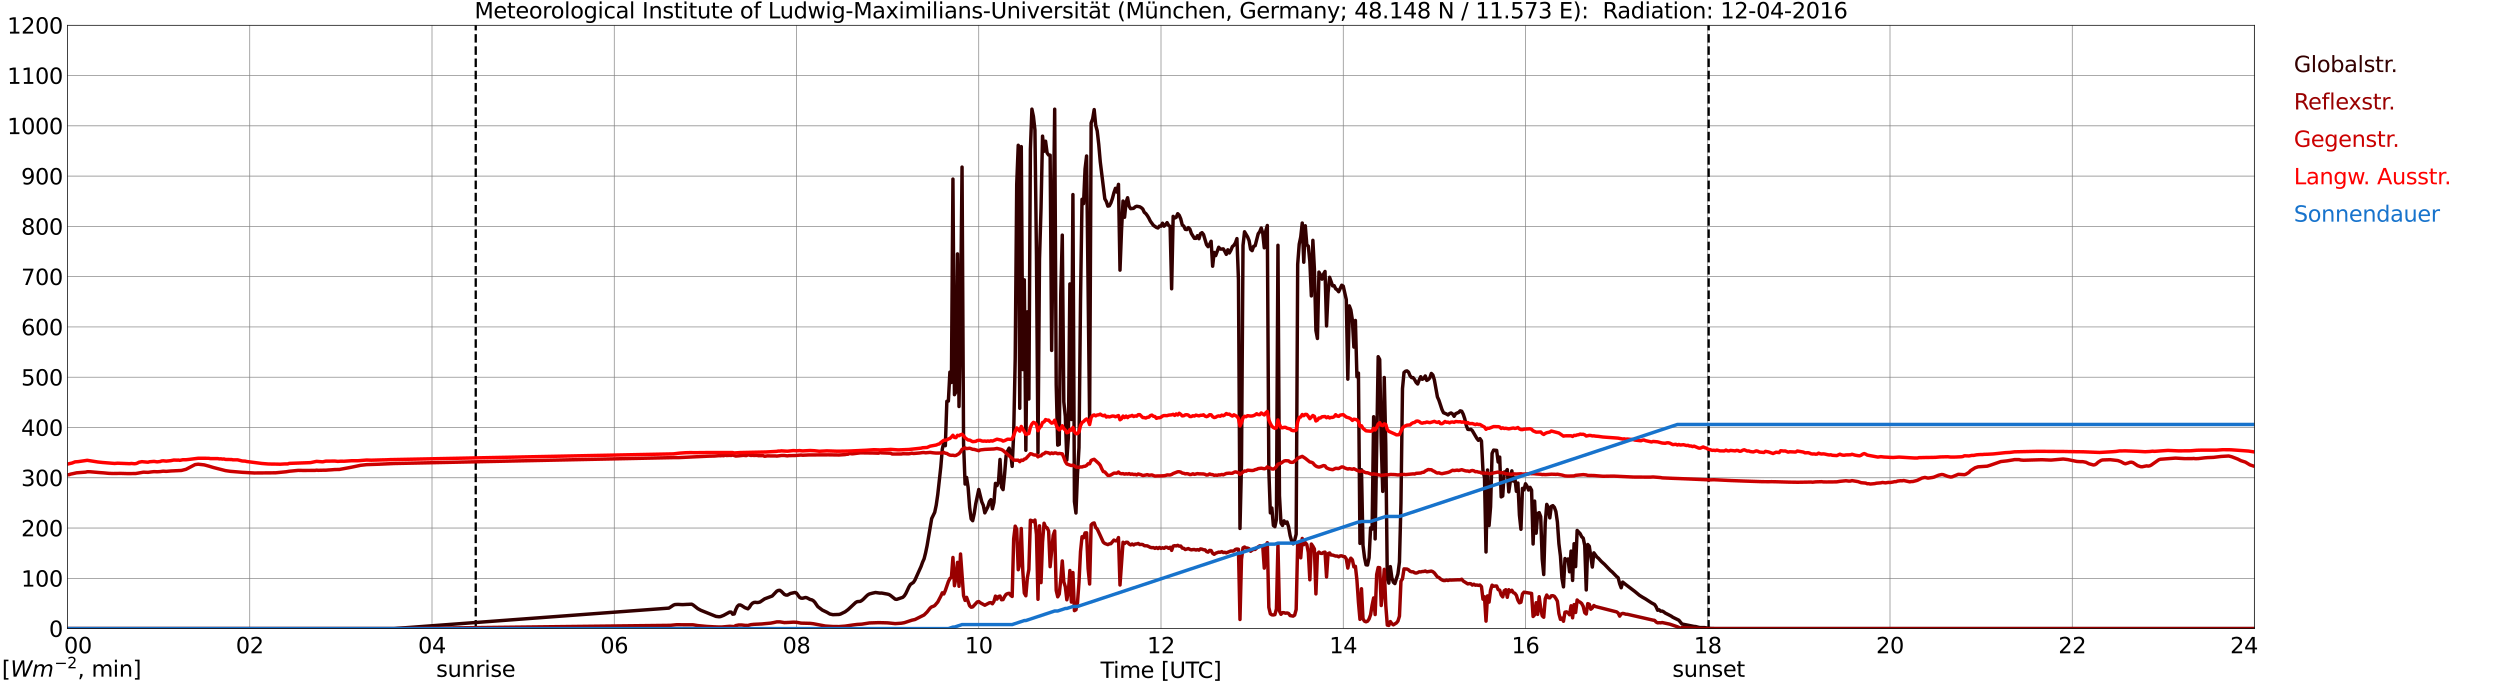 <?xml version="1.0" encoding="utf-8" standalone="no"?>
<!DOCTYPE svg PUBLIC "-//W3C//DTD SVG 1.1//EN"
  "http://www.w3.org/Graphics/SVG/1.1/DTD/svg11.dtd">
<svg xmlns:xlink="http://www.w3.org/1999/xlink" width="1085.4pt" height="296.64pt" viewBox="0 0 1085.4 296.64" xmlns="http://www.w3.org/2000/svg" version="1.1">
 <defs>
  <style type="text/css">*{stroke-linejoin: round; stroke-linecap: butt}</style>
 </defs>
 <g id="figure_1">
  <g id="patch_1">
   <path d="M 0 296.64 
L 1085.4 296.64 
L 1085.4 0 
L 0 0 
z
" style="fill: #ffffff"/>
  </g>
  <g id="axes_1">
   <g id="patch_2">
    <path d="M 29.306 272.909 
L 978.814 272.909 
L 978.814 10.976 
L 29.306 10.976 
z
" style="fill: #ffffff"/>
   </g>
   <g id="patch_3">
    <path d="M 978.814 272.909 
L 978.814 272.909 
L 978.814 10.976 
L 978.814 10.976 
z
" clip-path="url(#p97685a50d2)" style="fill: #d3d3d3; opacity: 0.25; stroke: #d3d3d3; stroke-linejoin: miter"/>
   </g>
   <g id="matplotlib.axis_1">
    <g id="xtick_1">
     <g id="line2d_1">
      <path d="M 29.306 272.909 
L 29.306 10.976 
" clip-path="url(#p97685a50d2)" style="fill: none; stroke: #808080; stroke-width: 0.3; stroke-linecap: square"/>
     </g>
     <g id="line2d_2"/>
     <g id="text_1">
      <!--    00 -->
      <g transform="translate(18.733 283.627) scale(0.095 -0.095)">
       <defs>
        <path id="DejaVuSans-20" transform="scale(0.016)"/>
        <path id="DejaVuSans-30" d="M 2034 4250 
Q 1547 4250 1301 3770 
Q 1056 3291 1056 2328 
Q 1056 1369 1301 889 
Q 1547 409 2034 409 
Q 2525 409 2770 889 
Q 3016 1369 3016 2328 
Q 3016 3291 2770 3770 
Q 2525 4250 2034 4250 
z
M 2034 4750 
Q 2819 4750 3233 4129 
Q 3647 3509 3647 2328 
Q 3647 1150 3233 529 
Q 2819 -91 2034 -91 
Q 1250 -91 836 529 
Q 422 1150 422 2328 
Q 422 3509 836 4129 
Q 1250 4750 2034 4750 
z
" transform="scale(0.016)"/>
       </defs>
       <use xlink:href="#DejaVuSans-20"/>
       <use xlink:href="#DejaVuSans-20" transform="translate(31.787 0)"/>
       <use xlink:href="#DejaVuSans-20" transform="translate(63.574 0)"/>
       <use xlink:href="#DejaVuSans-30" transform="translate(95.361 0)"/>
       <use xlink:href="#DejaVuSans-30" transform="translate(158.984 0)"/>
      </g>
     </g>
    </g>
    <g id="xtick_2">
     <g id="line2d_3">
      <path d="M 108.431 272.909 
L 108.431 10.976 
" clip-path="url(#p97685a50d2)" style="fill: none; stroke: #808080; stroke-width: 0.3; stroke-linecap: square"/>
     </g>
     <g id="line2d_4"/>
     <g id="text_2">
      <!-- 02 -->
      <g transform="translate(102.387 283.627) scale(0.095 -0.095)">
       <defs>
        <path id="DejaVuSans-32" d="M 1228 531 
L 3431 531 
L 3431 0 
L 469 0 
L 469 531 
Q 828 903 1448 1529 
Q 2069 2156 2228 2338 
Q 2531 2678 2651 2914 
Q 2772 3150 2772 3378 
Q 2772 3750 2511 3984 
Q 2250 4219 1831 4219 
Q 1534 4219 1204 4116 
Q 875 4013 500 3803 
L 500 4441 
Q 881 4594 1212 4672 
Q 1544 4750 1819 4750 
Q 2544 4750 2975 4387 
Q 3406 4025 3406 3419 
Q 3406 3131 3298 2873 
Q 3191 2616 2906 2266 
Q 2828 2175 2409 1742 
Q 1991 1309 1228 531 
z
" transform="scale(0.016)"/>
       </defs>
       <use xlink:href="#DejaVuSans-30"/>
       <use xlink:href="#DejaVuSans-32" transform="translate(63.623 0)"/>
      </g>
     </g>
    </g>
    <g id="xtick_3">
     <g id="line2d_5">
      <path d="M 187.557 272.909 
L 187.557 10.976 
" clip-path="url(#p97685a50d2)" style="fill: none; stroke: #808080; stroke-width: 0.3; stroke-linecap: square"/>
     </g>
     <g id="line2d_6"/>
     <g id="text_3">
      <!-- 04 -->
      <g transform="translate(181.513 283.627) scale(0.095 -0.095)">
       <defs>
        <path id="DejaVuSans-34" d="M 2419 4116 
L 825 1625 
L 2419 1625 
L 2419 4116 
z
M 2253 4666 
L 3047 4666 
L 3047 1625 
L 3713 1625 
L 3713 1100 
L 3047 1100 
L 3047 0 
L 2419 0 
L 2419 1100 
L 313 1100 
L 313 1709 
L 2253 4666 
z
" transform="scale(0.016)"/>
       </defs>
       <use xlink:href="#DejaVuSans-30"/>
       <use xlink:href="#DejaVuSans-34" transform="translate(63.623 0)"/>
      </g>
     </g>
    </g>
    <g id="xtick_4">
     <g id="line2d_7">
      <path d="M 266.683 272.909 
L 266.683 10.976 
" clip-path="url(#p97685a50d2)" style="fill: none; stroke: #808080; stroke-width: 0.3; stroke-linecap: square"/>
     </g>
     <g id="line2d_8"/>
     <g id="text_4">
      <!-- 06 -->
      <g transform="translate(260.638 283.627) scale(0.095 -0.095)">
       <defs>
        <path id="DejaVuSans-36" d="M 2113 2584 
Q 1688 2584 1439 2293 
Q 1191 2003 1191 1497 
Q 1191 994 1439 701 
Q 1688 409 2113 409 
Q 2538 409 2786 701 
Q 3034 994 3034 1497 
Q 3034 2003 2786 2293 
Q 2538 2584 2113 2584 
z
M 3366 4563 
L 3366 3988 
Q 3128 4100 2886 4159 
Q 2644 4219 2406 4219 
Q 1781 4219 1451 3797 
Q 1122 3375 1075 2522 
Q 1259 2794 1537 2939 
Q 1816 3084 2150 3084 
Q 2853 3084 3261 2657 
Q 3669 2231 3669 1497 
Q 3669 778 3244 343 
Q 2819 -91 2113 -91 
Q 1303 -91 875 529 
Q 447 1150 447 2328 
Q 447 3434 972 4092 
Q 1497 4750 2381 4750 
Q 2619 4750 2861 4703 
Q 3103 4656 3366 4563 
z
" transform="scale(0.016)"/>
       </defs>
       <use xlink:href="#DejaVuSans-30"/>
       <use xlink:href="#DejaVuSans-36" transform="translate(63.623 0)"/>
      </g>
     </g>
    </g>
    <g id="xtick_5">
     <g id="line2d_9">
      <path d="M 345.808 272.909 
L 345.808 10.976 
" clip-path="url(#p97685a50d2)" style="fill: none; stroke: #808080; stroke-width: 0.3; stroke-linecap: square"/>
     </g>
     <g id="line2d_10"/>
     <g id="text_5">
      <!-- 08 -->
      <g transform="translate(339.764 283.627) scale(0.095 -0.095)">
       <defs>
        <path id="DejaVuSans-38" d="M 2034 2216 
Q 1584 2216 1326 1975 
Q 1069 1734 1069 1313 
Q 1069 891 1326 650 
Q 1584 409 2034 409 
Q 2484 409 2743 651 
Q 3003 894 3003 1313 
Q 3003 1734 2745 1975 
Q 2488 2216 2034 2216 
z
M 1403 2484 
Q 997 2584 770 2862 
Q 544 3141 544 3541 
Q 544 4100 942 4425 
Q 1341 4750 2034 4750 
Q 2731 4750 3128 4425 
Q 3525 4100 3525 3541 
Q 3525 3141 3298 2862 
Q 3072 2584 2669 2484 
Q 3125 2378 3379 2068 
Q 3634 1759 3634 1313 
Q 3634 634 3220 271 
Q 2806 -91 2034 -91 
Q 1263 -91 848 271 
Q 434 634 434 1313 
Q 434 1759 690 2068 
Q 947 2378 1403 2484 
z
M 1172 3481 
Q 1172 3119 1398 2916 
Q 1625 2713 2034 2713 
Q 2441 2713 2670 2916 
Q 2900 3119 2900 3481 
Q 2900 3844 2670 4047 
Q 2441 4250 2034 4250 
Q 1625 4250 1398 4047 
Q 1172 3844 1172 3481 
z
" transform="scale(0.016)"/>
       </defs>
       <use xlink:href="#DejaVuSans-30"/>
       <use xlink:href="#DejaVuSans-38" transform="translate(63.623 0)"/>
      </g>
     </g>
    </g>
    <g id="xtick_6">
     <g id="line2d_11">
      <path d="M 424.934 272.909 
L 424.934 10.976 
" clip-path="url(#p97685a50d2)" style="fill: none; stroke: #808080; stroke-width: 0.3; stroke-linecap: square"/>
     </g>
     <g id="line2d_12"/>
     <g id="text_6">
      <!-- 10 -->
      <g transform="translate(418.89 283.627) scale(0.095 -0.095)">
       <defs>
        <path id="DejaVuSans-31" d="M 794 531 
L 1825 531 
L 1825 4091 
L 703 3866 
L 703 4441 
L 1819 4666 
L 2450 4666 
L 2450 531 
L 3481 531 
L 3481 0 
L 794 0 
L 794 531 
z
" transform="scale(0.016)"/>
       </defs>
       <use xlink:href="#DejaVuSans-31"/>
       <use xlink:href="#DejaVuSans-30" transform="translate(63.623 0)"/>
      </g>
     </g>
    </g>
    <g id="xtick_7">
     <g id="line2d_13">
      <path d="M 504.06 272.909 
L 504.06 10.976 
" clip-path="url(#p97685a50d2)" style="fill: none; stroke: #808080; stroke-width: 0.3; stroke-linecap: square"/>
     </g>
     <g id="line2d_14"/>
     <g id="text_7">
      <!-- 12 -->
      <g transform="translate(498.015 283.627) scale(0.095 -0.095)">
       <use xlink:href="#DejaVuSans-31"/>
       <use xlink:href="#DejaVuSans-32" transform="translate(63.623 0)"/>
      </g>
     </g>
    </g>
    <g id="xtick_8">
     <g id="line2d_15">
      <path d="M 583.185 272.909 
L 583.185 10.976 
" clip-path="url(#p97685a50d2)" style="fill: none; stroke: #808080; stroke-width: 0.3; stroke-linecap: square"/>
     </g>
     <g id="line2d_16"/>
     <g id="text_8">
      <!-- 14 -->
      <g transform="translate(577.141 283.627) scale(0.095 -0.095)">
       <use xlink:href="#DejaVuSans-31"/>
       <use xlink:href="#DejaVuSans-34" transform="translate(63.623 0)"/>
      </g>
     </g>
    </g>
    <g id="xtick_9">
     <g id="line2d_17">
      <path d="M 662.311 272.909 
L 662.311 10.976 
" clip-path="url(#p97685a50d2)" style="fill: none; stroke: #808080; stroke-width: 0.3; stroke-linecap: square"/>
     </g>
     <g id="line2d_18"/>
     <g id="text_9">
      <!-- 16 -->
      <g transform="translate(656.267 283.627) scale(0.095 -0.095)">
       <use xlink:href="#DejaVuSans-31"/>
       <use xlink:href="#DejaVuSans-36" transform="translate(63.623 0)"/>
      </g>
     </g>
    </g>
    <g id="xtick_10">
     <g id="line2d_19">
      <path d="M 741.437 272.909 
L 741.437 10.976 
" clip-path="url(#p97685a50d2)" style="fill: none; stroke: #808080; stroke-width: 0.3; stroke-linecap: square"/>
     </g>
     <g id="line2d_20"/>
     <g id="text_10">
      <!-- 18 -->
      <g transform="translate(735.392 283.627) scale(0.095 -0.095)">
       <use xlink:href="#DejaVuSans-31"/>
       <use xlink:href="#DejaVuSans-38" transform="translate(63.623 0)"/>
      </g>
     </g>
    </g>
    <g id="xtick_11">
     <g id="line2d_21">
      <path d="M 820.562 272.909 
L 820.562 10.976 
" clip-path="url(#p97685a50d2)" style="fill: none; stroke: #808080; stroke-width: 0.3; stroke-linecap: square"/>
     </g>
     <g id="line2d_22"/>
     <g id="text_11">
      <!-- 20 -->
      <g transform="translate(814.518 283.627) scale(0.095 -0.095)">
       <use xlink:href="#DejaVuSans-32"/>
       <use xlink:href="#DejaVuSans-30" transform="translate(63.623 0)"/>
      </g>
     </g>
    </g>
    <g id="xtick_12">
     <g id="line2d_23">
      <path d="M 899.688 272.909 
L 899.688 10.976 
" clip-path="url(#p97685a50d2)" style="fill: none; stroke: #808080; stroke-width: 0.3; stroke-linecap: square"/>
     </g>
     <g id="line2d_24"/>
     <g id="text_12">
      <!-- 22 -->
      <g transform="translate(893.644 283.627) scale(0.095 -0.095)">
       <use xlink:href="#DejaVuSans-32"/>
       <use xlink:href="#DejaVuSans-32" transform="translate(63.623 0)"/>
      </g>
     </g>
    </g>
    <g id="xtick_13">
     <g id="line2d_25">
      <path d="M 978.814 272.909 
L 978.814 10.976 
" clip-path="url(#p97685a50d2)" style="fill: none; stroke: #808080; stroke-width: 0.3; stroke-linecap: square"/>
     </g>
     <g id="line2d_26"/>
     <g id="text_13">
      <!-- 24    -->
      <g transform="translate(968.241 283.627) scale(0.095 -0.095)">
       <use xlink:href="#DejaVuSans-32"/>
       <use xlink:href="#DejaVuSans-34" transform="translate(63.623 0)"/>
       <use xlink:href="#DejaVuSans-20" transform="translate(127.246 0)"/>
       <use xlink:href="#DejaVuSans-20" transform="translate(159.033 0)"/>
       <use xlink:href="#DejaVuSans-20" transform="translate(190.82 0)"/>
      </g>
     </g>
    </g>
    <g id="text_14">
     <!-- Time [UTC] -->
     <g transform="translate(477.806 294.322) scale(0.095 -0.095)">
      <defs>
       <path id="DejaVuSans-54" d="M -19 4666 
L 3928 4666 
L 3928 4134 
L 2272 4134 
L 2272 0 
L 1638 0 
L 1638 4134 
L -19 4134 
L -19 4666 
z
" transform="scale(0.016)"/>
       <path id="DejaVuSans-69" d="M 603 3500 
L 1178 3500 
L 1178 0 
L 603 0 
L 603 3500 
z
M 603 4863 
L 1178 4863 
L 1178 4134 
L 603 4134 
L 603 4863 
z
" transform="scale(0.016)"/>
       <path id="DejaVuSans-6d" d="M 3328 2828 
Q 3544 3216 3844 3400 
Q 4144 3584 4550 3584 
Q 5097 3584 5394 3201 
Q 5691 2819 5691 2113 
L 5691 0 
L 5113 0 
L 5113 2094 
Q 5113 2597 4934 2840 
Q 4756 3084 4391 3084 
Q 3944 3084 3684 2787 
Q 3425 2491 3425 1978 
L 3425 0 
L 2847 0 
L 2847 2094 
Q 2847 2600 2669 2842 
Q 2491 3084 2119 3084 
Q 1678 3084 1418 2786 
Q 1159 2488 1159 1978 
L 1159 0 
L 581 0 
L 581 3500 
L 1159 3500 
L 1159 2956 
Q 1356 3278 1631 3431 
Q 1906 3584 2284 3584 
Q 2666 3584 2933 3390 
Q 3200 3197 3328 2828 
z
" transform="scale(0.016)"/>
       <path id="DejaVuSans-65" d="M 3597 1894 
L 3597 1613 
L 953 1613 
Q 991 1019 1311 708 
Q 1631 397 2203 397 
Q 2534 397 2845 478 
Q 3156 559 3463 722 
L 3463 178 
Q 3153 47 2828 -22 
Q 2503 -91 2169 -91 
Q 1331 -91 842 396 
Q 353 884 353 1716 
Q 353 2575 817 3079 
Q 1281 3584 2069 3584 
Q 2775 3584 3186 3129 
Q 3597 2675 3597 1894 
z
M 3022 2063 
Q 3016 2534 2758 2815 
Q 2500 3097 2075 3097 
Q 1594 3097 1305 2825 
Q 1016 2553 972 2059 
L 3022 2063 
z
" transform="scale(0.016)"/>
       <path id="DejaVuSans-5b" d="M 550 4863 
L 1875 4863 
L 1875 4416 
L 1125 4416 
L 1125 -397 
L 1875 -397 
L 1875 -844 
L 550 -844 
L 550 4863 
z
" transform="scale(0.016)"/>
       <path id="DejaVuSans-55" d="M 556 4666 
L 1191 4666 
L 1191 1831 
Q 1191 1081 1462 751 
Q 1734 422 2344 422 
Q 2950 422 3222 751 
Q 3494 1081 3494 1831 
L 3494 4666 
L 4128 4666 
L 4128 1753 
Q 4128 841 3676 375 
Q 3225 -91 2344 -91 
Q 1459 -91 1007 375 
Q 556 841 556 1753 
L 556 4666 
z
" transform="scale(0.016)"/>
       <path id="DejaVuSans-43" d="M 4122 4306 
L 4122 3641 
Q 3803 3938 3442 4084 
Q 3081 4231 2675 4231 
Q 1875 4231 1450 3742 
Q 1025 3253 1025 2328 
Q 1025 1406 1450 917 
Q 1875 428 2675 428 
Q 3081 428 3442 575 
Q 3803 722 4122 1019 
L 4122 359 
Q 3791 134 3420 21 
Q 3050 -91 2638 -91 
Q 1578 -91 968 557 
Q 359 1206 359 2328 
Q 359 3453 968 4101 
Q 1578 4750 2638 4750 
Q 3056 4750 3426 4639 
Q 3797 4528 4122 4306 
z
" transform="scale(0.016)"/>
       <path id="DejaVuSans-5d" d="M 1947 4863 
L 1947 -844 
L 622 -844 
L 622 -397 
L 1369 -397 
L 1369 4416 
L 622 4416 
L 622 4863 
L 1947 4863 
z
" transform="scale(0.016)"/>
      </defs>
      <use xlink:href="#DejaVuSans-54"/>
      <use xlink:href="#DejaVuSans-69" transform="translate(57.959 0)"/>
      <use xlink:href="#DejaVuSans-6d" transform="translate(85.742 0)"/>
      <use xlink:href="#DejaVuSans-65" transform="translate(183.154 0)"/>
      <use xlink:href="#DejaVuSans-20" transform="translate(244.678 0)"/>
      <use xlink:href="#DejaVuSans-5b" transform="translate(276.465 0)"/>
      <use xlink:href="#DejaVuSans-55" transform="translate(315.479 0)"/>
      <use xlink:href="#DejaVuSans-54" transform="translate(388.672 0)"/>
      <use xlink:href="#DejaVuSans-43" transform="translate(443.881 0)"/>
      <use xlink:href="#DejaVuSans-5d" transform="translate(513.705 0)"/>
     </g>
    </g>
   </g>
   <g id="matplotlib.axis_2">
    <g id="ytick_1">
     <g id="line2d_27">
      <path d="M 29.306 272.909 
L 978.814 272.909 
" clip-path="url(#p97685a50d2)" style="fill: none; stroke: #808080; stroke-width: 0.3; stroke-linecap: square"/>
     </g>
     <g id="line2d_28"/>
     <g id="text_15">
      <!-- 0 -->
      <g transform="translate(21.261 276.518) scale(0.095 -0.095)">
       <use xlink:href="#DejaVuSans-30"/>
      </g>
     </g>
    </g>
    <g id="ytick_2">
     <g id="line2d_29">
      <path d="M 29.306 251.081 
L 978.814 251.081 
" clip-path="url(#p97685a50d2)" style="fill: none; stroke: #808080; stroke-width: 0.3; stroke-linecap: square"/>
     </g>
     <g id="line2d_30"/>
     <g id="text_16">
      <!-- 100 -->
      <g transform="translate(9.173 254.69) scale(0.095 -0.095)">
       <use xlink:href="#DejaVuSans-31"/>
       <use xlink:href="#DejaVuSans-30" transform="translate(63.623 0)"/>
       <use xlink:href="#DejaVuSans-30" transform="translate(127.246 0)"/>
      </g>
     </g>
    </g>
    <g id="ytick_3">
     <g id="line2d_31">
      <path d="M 29.306 229.253 
L 978.814 229.253 
" clip-path="url(#p97685a50d2)" style="fill: none; stroke: #808080; stroke-width: 0.3; stroke-linecap: square"/>
     </g>
     <g id="line2d_32"/>
     <g id="text_17">
      <!-- 200 -->
      <g transform="translate(9.173 232.863) scale(0.095 -0.095)">
       <use xlink:href="#DejaVuSans-32"/>
       <use xlink:href="#DejaVuSans-30" transform="translate(63.623 0)"/>
       <use xlink:href="#DejaVuSans-30" transform="translate(127.246 0)"/>
      </g>
     </g>
    </g>
    <g id="ytick_4">
     <g id="line2d_33">
      <path d="M 29.306 207.426 
L 978.814 207.426 
" clip-path="url(#p97685a50d2)" style="fill: none; stroke: #808080; stroke-width: 0.3; stroke-linecap: square"/>
     </g>
     <g id="line2d_34"/>
     <g id="text_18">
      <!-- 300 -->
      <g transform="translate(9.173 211.035) scale(0.095 -0.095)">
       <defs>
        <path id="DejaVuSans-33" d="M 2597 2516 
Q 3050 2419 3304 2112 
Q 3559 1806 3559 1356 
Q 3559 666 3084 287 
Q 2609 -91 1734 -91 
Q 1441 -91 1130 -33 
Q 819 25 488 141 
L 488 750 
Q 750 597 1062 519 
Q 1375 441 1716 441 
Q 2309 441 2620 675 
Q 2931 909 2931 1356 
Q 2931 1769 2642 2001 
Q 2353 2234 1838 2234 
L 1294 2234 
L 1294 2753 
L 1863 2753 
Q 2328 2753 2575 2939 
Q 2822 3125 2822 3475 
Q 2822 3834 2567 4026 
Q 2313 4219 1838 4219 
Q 1578 4219 1281 4162 
Q 984 4106 628 3988 
L 628 4550 
Q 988 4650 1302 4700 
Q 1616 4750 1894 4750 
Q 2613 4750 3031 4423 
Q 3450 4097 3450 3541 
Q 3450 3153 3228 2886 
Q 3006 2619 2597 2516 
z
" transform="scale(0.016)"/>
       </defs>
       <use xlink:href="#DejaVuSans-33"/>
       <use xlink:href="#DejaVuSans-30" transform="translate(63.623 0)"/>
       <use xlink:href="#DejaVuSans-30" transform="translate(127.246 0)"/>
      </g>
     </g>
    </g>
    <g id="ytick_5">
     <g id="line2d_35">
      <path d="M 29.306 185.598 
L 978.814 185.598 
" clip-path="url(#p97685a50d2)" style="fill: none; stroke: #808080; stroke-width: 0.3; stroke-linecap: square"/>
     </g>
     <g id="line2d_36"/>
     <g id="text_19">
      <!-- 400 -->
      <g transform="translate(9.173 189.207) scale(0.095 -0.095)">
       <use xlink:href="#DejaVuSans-34"/>
       <use xlink:href="#DejaVuSans-30" transform="translate(63.623 0)"/>
       <use xlink:href="#DejaVuSans-30" transform="translate(127.246 0)"/>
      </g>
     </g>
    </g>
    <g id="ytick_6">
     <g id="line2d_37">
      <path d="M 29.306 163.77 
L 978.814 163.77 
" clip-path="url(#p97685a50d2)" style="fill: none; stroke: #808080; stroke-width: 0.3; stroke-linecap: square"/>
     </g>
     <g id="line2d_38"/>
     <g id="text_20">
      <!-- 500 -->
      <g transform="translate(9.173 167.379) scale(0.095 -0.095)">
       <defs>
        <path id="DejaVuSans-35" d="M 691 4666 
L 3169 4666 
L 3169 4134 
L 1269 4134 
L 1269 2991 
Q 1406 3038 1543 3061 
Q 1681 3084 1819 3084 
Q 2600 3084 3056 2656 
Q 3513 2228 3513 1497 
Q 3513 744 3044 326 
Q 2575 -91 1722 -91 
Q 1428 -91 1123 -41 
Q 819 9 494 109 
L 494 744 
Q 775 591 1075 516 
Q 1375 441 1709 441 
Q 2250 441 2565 725 
Q 2881 1009 2881 1497 
Q 2881 1984 2565 2268 
Q 2250 2553 1709 2553 
Q 1456 2553 1204 2497 
Q 953 2441 691 2322 
L 691 4666 
z
" transform="scale(0.016)"/>
       </defs>
       <use xlink:href="#DejaVuSans-35"/>
       <use xlink:href="#DejaVuSans-30" transform="translate(63.623 0)"/>
       <use xlink:href="#DejaVuSans-30" transform="translate(127.246 0)"/>
      </g>
     </g>
    </g>
    <g id="ytick_7">
     <g id="line2d_39">
      <path d="M 29.306 141.942 
L 978.814 141.942 
" clip-path="url(#p97685a50d2)" style="fill: none; stroke: #808080; stroke-width: 0.3; stroke-linecap: square"/>
     </g>
     <g id="line2d_40"/>
     <g id="text_21">
      <!-- 600 -->
      <g transform="translate(9.173 145.551) scale(0.095 -0.095)">
       <use xlink:href="#DejaVuSans-36"/>
       <use xlink:href="#DejaVuSans-30" transform="translate(63.623 0)"/>
       <use xlink:href="#DejaVuSans-30" transform="translate(127.246 0)"/>
      </g>
     </g>
    </g>
    <g id="ytick_8">
     <g id="line2d_41">
      <path d="M 29.306 120.114 
L 978.814 120.114 
" clip-path="url(#p97685a50d2)" style="fill: none; stroke: #808080; stroke-width: 0.3; stroke-linecap: square"/>
     </g>
     <g id="line2d_42"/>
     <g id="text_22">
      <!-- 700 -->
      <g transform="translate(9.173 123.724) scale(0.095 -0.095)">
       <defs>
        <path id="DejaVuSans-37" d="M 525 4666 
L 3525 4666 
L 3525 4397 
L 1831 0 
L 1172 0 
L 2766 4134 
L 525 4134 
L 525 4666 
z
" transform="scale(0.016)"/>
       </defs>
       <use xlink:href="#DejaVuSans-37"/>
       <use xlink:href="#DejaVuSans-30" transform="translate(63.623 0)"/>
       <use xlink:href="#DejaVuSans-30" transform="translate(127.246 0)"/>
      </g>
     </g>
    </g>
    <g id="ytick_9">
     <g id="line2d_43">
      <path d="M 29.306 98.287 
L 978.814 98.287 
" clip-path="url(#p97685a50d2)" style="fill: none; stroke: #808080; stroke-width: 0.3; stroke-linecap: square"/>
     </g>
     <g id="line2d_44"/>
     <g id="text_23">
      <!-- 800 -->
      <g transform="translate(9.173 101.896) scale(0.095 -0.095)">
       <use xlink:href="#DejaVuSans-38"/>
       <use xlink:href="#DejaVuSans-30" transform="translate(63.623 0)"/>
       <use xlink:href="#DejaVuSans-30" transform="translate(127.246 0)"/>
      </g>
     </g>
    </g>
    <g id="ytick_10">
     <g id="line2d_45">
      <path d="M 29.306 76.459 
L 978.814 76.459 
" clip-path="url(#p97685a50d2)" style="fill: none; stroke: #808080; stroke-width: 0.3; stroke-linecap: square"/>
     </g>
     <g id="line2d_46"/>
     <g id="text_24">
      <!-- 900 -->
      <g transform="translate(9.173 80.068) scale(0.095 -0.095)">
       <defs>
        <path id="DejaVuSans-39" d="M 703 97 
L 703 672 
Q 941 559 1184 500 
Q 1428 441 1663 441 
Q 2288 441 2617 861 
Q 2947 1281 2994 2138 
Q 2813 1869 2534 1725 
Q 2256 1581 1919 1581 
Q 1219 1581 811 2004 
Q 403 2428 403 3163 
Q 403 3881 828 4315 
Q 1253 4750 1959 4750 
Q 2769 4750 3195 4129 
Q 3622 3509 3622 2328 
Q 3622 1225 3098 567 
Q 2575 -91 1691 -91 
Q 1453 -91 1209 -44 
Q 966 3 703 97 
z
M 1959 2075 
Q 2384 2075 2632 2365 
Q 2881 2656 2881 3163 
Q 2881 3666 2632 3958 
Q 2384 4250 1959 4250 
Q 1534 4250 1286 3958 
Q 1038 3666 1038 3163 
Q 1038 2656 1286 2365 
Q 1534 2075 1959 2075 
z
" transform="scale(0.016)"/>
       </defs>
       <use xlink:href="#DejaVuSans-39"/>
       <use xlink:href="#DejaVuSans-30" transform="translate(63.623 0)"/>
       <use xlink:href="#DejaVuSans-30" transform="translate(127.246 0)"/>
      </g>
     </g>
    </g>
    <g id="ytick_11">
     <g id="line2d_47">
      <path d="M 29.306 54.631 
L 978.814 54.631 
" clip-path="url(#p97685a50d2)" style="fill: none; stroke: #808080; stroke-width: 0.3; stroke-linecap: square"/>
     </g>
     <g id="line2d_48"/>
     <g id="text_25">
      <!-- 1000 -->
      <g transform="translate(3.128 58.24) scale(0.095 -0.095)">
       <use xlink:href="#DejaVuSans-31"/>
       <use xlink:href="#DejaVuSans-30" transform="translate(63.623 0)"/>
       <use xlink:href="#DejaVuSans-30" transform="translate(127.246 0)"/>
       <use xlink:href="#DejaVuSans-30" transform="translate(190.869 0)"/>
      </g>
     </g>
    </g>
    <g id="ytick_12">
     <g id="line2d_49">
      <path d="M 29.306 32.803 
L 978.814 32.803 
" clip-path="url(#p97685a50d2)" style="fill: none; stroke: #808080; stroke-width: 0.3; stroke-linecap: square"/>
     </g>
     <g id="line2d_50"/>
     <g id="text_26">
      <!-- 1100 -->
      <g transform="translate(3.128 36.413) scale(0.095 -0.095)">
       <use xlink:href="#DejaVuSans-31"/>
       <use xlink:href="#DejaVuSans-31" transform="translate(63.623 0)"/>
       <use xlink:href="#DejaVuSans-30" transform="translate(127.246 0)"/>
       <use xlink:href="#DejaVuSans-30" transform="translate(190.869 0)"/>
      </g>
     </g>
    </g>
    <g id="ytick_13">
     <g id="line2d_51">
      <path d="M 29.306 10.976 
L 978.814 10.976 
" clip-path="url(#p97685a50d2)" style="fill: none; stroke: #808080; stroke-width: 0.3; stroke-linecap: square"/>
     </g>
     <g id="line2d_52"/>
     <g id="text_27">
      <!-- 1200 -->
      <g transform="translate(3.128 14.585) scale(0.095 -0.095)">
       <use xlink:href="#DejaVuSans-31"/>
       <use xlink:href="#DejaVuSans-32" transform="translate(63.623 0)"/>
       <use xlink:href="#DejaVuSans-30" transform="translate(127.246 0)"/>
       <use xlink:href="#DejaVuSans-30" transform="translate(190.869 0)"/>
      </g>
     </g>
    </g>
   </g>
   <g id="line2d_53">
    <path d="M 206.547 272.909 
L 206.547 10.976 
" clip-path="url(#p97685a50d2)" style="fill: none; stroke-dasharray: 3.7,1.6; stroke-dashoffset: 0; stroke: #000000"/>
   </g>
   <g id="line2d_54">
    <path d="M 741.832 272.909 
L 741.832 10.976 
" clip-path="url(#p97685a50d2)" style="fill: none; stroke-dasharray: 3.7,1.6; stroke-dashoffset: 0; stroke: #000000"/>
   </g>
   <g id="line2d_55">
    <path d="M 29.306 272.909 
L 171.073 272.909 
L 290.42 264.016 
L 292.399 262.717 
L 293.058 262.466 
L 294.377 262.407 
L 296.355 262.506 
L 297.674 262.427 
L 300.311 262.311 
L 300.971 262.678 
L 302.949 264.248 
L 304.267 264.966 
L 310.861 267.618 
L 312.18 267.773 
L 312.839 267.696 
L 314.158 267.172 
L 316.796 265.721 
L 317.455 265.758 
L 318.114 266.668 
L 318.774 266.553 
L 319.433 264.693 
L 320.093 263.318 
L 320.752 262.678 
L 321.411 262.641 
L 322.071 262.951 
L 323.39 263.822 
L 324.708 264.326 
L 325.368 263.667 
L 326.027 262.562 
L 326.686 261.886 
L 327.346 261.556 
L 328.005 261.497 
L 328.665 261.595 
L 329.324 261.537 
L 329.983 261.362 
L 331.961 260.006 
L 335.258 258.767 
L 337.236 256.675 
L 337.896 256.346 
L 338.555 256.287 
L 339.215 256.732 
L 340.533 258.051 
L 341.193 258.341 
L 341.852 258.38 
L 343.171 257.662 
L 345.149 257.217 
L 345.808 257.507 
L 347.127 259.328 
L 347.787 259.696 
L 348.446 259.736 
L 349.765 259.387 
L 350.424 259.581 
L 351.743 260.277 
L 352.402 260.412 
L 353.062 260.762 
L 353.721 261.421 
L 355.04 263.357 
L 357.018 264.867 
L 358.996 265.817 
L 360.315 266.592 
L 361.634 266.863 
L 364.271 266.766 
L 364.93 266.592 
L 366.909 265.623 
L 368.227 264.636 
L 371.524 261.556 
L 372.184 261.207 
L 373.502 261.091 
L 374.162 260.703 
L 374.821 260.161 
L 376.14 258.826 
L 376.799 258.245 
L 377.459 257.876 
L 378.777 257.527 
L 380.096 257.236 
L 382.074 257.507 
L 382.734 257.47 
L 385.371 257.952 
L 386.031 258.147 
L 386.69 258.572 
L 388.668 260.142 
L 389.328 260.22 
L 391.965 259.328 
L 392.624 258.69 
L 393.284 257.662 
L 394.603 254.835 
L 395.262 253.731 
L 396.581 252.84 
L 397.24 251.814 
L 399.878 245.945 
L 400.537 244.105 
L 401.196 242.634 
L 401.856 240.019 
L 402.515 236.862 
L 404.493 225.143 
L 405.812 222.432 
L 406.471 219.315 
L 407.131 214.744 
L 408.45 202.774 
L 409.109 194.988 
L 409.768 192.043 
L 410.428 193.497 
L 411.087 174.225 
L 411.746 174.129 
L 412.406 161.559 
L 413.065 166.053 
L 413.725 77.753 
L 414.384 171.36 
L 415.043 170.139 
L 415.703 110.233 
L 416.362 176.491 
L 417.022 136.961 
L 417.681 72.543 
L 418.34 192.412 
L 419 210.154 
L 419.659 207.305 
L 420.318 211.625 
L 420.978 220.321 
L 421.637 225.281 
L 422.297 226.073 
L 422.956 223.052 
L 423.615 218.791 
L 424.934 212.516 
L 426.253 217.901 
L 426.912 219.391 
L 427.572 222.666 
L 428.89 220.031 
L 429.55 217.785 
L 430.209 216.932 
L 430.869 220.902 
L 431.528 218.112 
L 432.187 209.864 
L 432.847 210.85 
L 433.506 209.261 
L 434.165 199.482 
L 434.825 211.49 
L 435.484 212.575 
L 436.144 206.066 
L 436.803 197.854 
L 437.462 195.822 
L 438.122 194.562 
L 438.781 196.673 
L 439.44 202.484 
L 440.1 188.191 
L 440.759 155.903 
L 441.419 79.98 
L 442.078 63.072 
L 442.737 177.266 
L 443.397 63.653 
L 444.056 160.454 
L 444.716 121.487 
L 445.375 195.492 
L 446.034 135.374 
L 446.694 173.237 
L 447.353 64.892 
L 448.012 47.384 
L 448.672 50.56 
L 449.331 56.449 
L 449.991 110.796 
L 450.65 196.595 
L 451.309 112.499 
L 451.969 90.516 
L 452.628 59.102 
L 453.287 65.667 
L 453.947 61.31 
L 454.606 66.385 
L 455.266 67.296 
L 455.925 67.372 
L 456.584 152.147 
L 457.903 47.404 
L 458.563 166.981 
L 459.222 193.264 
L 459.881 192.954 
L 460.541 127.78 
L 461.2 102.08 
L 461.859 174.477 
L 462.519 180.752 
L 463.178 199.733 
L 463.838 189.893 
L 464.497 123.269 
L 465.156 182.127 
L 465.816 84.474 
L 466.475 217.765 
L 467.134 222.722 
L 467.794 205.97 
L 468.453 194.309 
L 469.113 130.59 
L 469.772 86.528 
L 470.431 88.405 
L 471.091 73.357 
L 471.75 67.721 
L 473.069 182.806 
L 473.728 53.409 
L 474.388 51.606 
L 475.047 47.579 
L 475.706 54.337 
L 476.366 56.836 
L 477.025 62.627 
L 477.685 70.201 
L 479.663 86.334 
L 480.322 87.475 
L 480.981 89.49 
L 481.641 89.335 
L 482.3 88.115 
L 482.96 86.199 
L 483.619 83.68 
L 484.278 81.763 
L 484.938 83.409 
L 485.597 80.039 
L 486.256 117.283 
L 486.916 100.181 
L 487.575 87.283 
L 488.235 94.332 
L 488.894 87.805 
L 489.553 85.849 
L 490.213 89.529 
L 490.872 90.595 
L 492.191 90.44 
L 492.85 89.82 
L 493.51 89.549 
L 494.828 89.78 
L 495.488 90.169 
L 496.147 90.75 
L 496.807 92.184 
L 497.466 92.725 
L 498.125 93.616 
L 498.785 94.7 
L 499.444 96.036 
L 500.763 97.837 
L 502.082 98.747 
L 502.741 98.981 
L 503.4 98.147 
L 504.06 98.206 
L 504.719 96.909 
L 505.379 98.206 
L 506.038 97.547 
L 506.697 96.656 
L 507.357 97.82 
L 508.016 98.341 
L 508.675 125.379 
L 509.335 93.945 
L 509.994 94.661 
L 510.654 94.351 
L 511.313 92.784 
L 511.972 93.48 
L 512.632 95.03 
L 513.291 97.665 
L 513.95 98.167 
L 514.61 99.561 
L 515.269 99.677 
L 515.929 98.826 
L 516.588 99.446 
L 517.247 101.362 
L 518.566 103.475 
L 519.226 103.493 
L 519.885 102.331 
L 520.544 103.648 
L 521.204 101.46 
L 521.863 101.015 
L 522.522 101.827 
L 523.841 106.243 
L 524.501 107.096 
L 525.16 106.07 
L 525.819 104.752 
L 526.479 115.579 
L 527.138 109.613 
L 527.797 110.969 
L 529.116 107.347 
L 529.776 108.122 
L 530.435 108.142 
L 531.094 108.046 
L 531.754 109.129 
L 532.413 110.427 
L 533.073 108.452 
L 533.732 109.827 
L 534.391 108.666 
L 535.051 107.057 
L 535.71 106.496 
L 536.369 105.451 
L 537.029 103.591 
L 537.688 121.468 
L 538.348 229.424 
L 539.007 201.515 
L 539.666 106.553 
L 540.326 100.627 
L 541.644 102.855 
L 542.304 104.481 
L 542.963 108.238 
L 543.623 108.821 
L 544.282 106.941 
L 544.941 106.671 
L 546.26 101.498 
L 546.919 100.607 
L 547.579 98.981 
L 548.238 101.227 
L 548.898 107.581 
L 549.557 100.24 
L 550.216 97.896 
L 550.876 204.265 
L 551.535 222.666 
L 552.195 220.572 
L 552.854 228.147 
L 553.513 228.649 
L 554.173 225.473 
L 554.832 106.496 
L 555.491 215.227 
L 556.151 227.138 
L 556.81 228.147 
L 557.47 226.132 
L 558.129 227.177 
L 558.788 226.616 
L 559.448 228.727 
L 560.107 232.484 
L 560.766 234.828 
L 561.426 236.107 
L 562.085 234.595 
L 562.745 231.923 
L 563.404 114.708 
L 564.063 106.031 
L 564.723 102.892 
L 565.382 96.831 
L 566.042 113.856 
L 566.701 98.012 
L 567.36 106.263 
L 568.02 106.882 
L 568.679 113.527 
L 569.338 128.479 
L 569.998 104.346 
L 570.657 116.799 
L 571.317 143.488 
L 571.976 146.956 
L 572.635 118.135 
L 573.295 119.375 
L 573.954 121.195 
L 574.613 118.988 
L 575.273 117.864 
L 575.932 141.512 
L 576.592 127.18 
L 577.251 120.383 
L 578.57 124.12 
L 579.229 124.024 
L 579.889 125.36 
L 580.548 125.825 
L 581.207 126.658 
L 582.526 123.83 
L 583.185 124.238 
L 584.504 130.085 
L 585.164 164.619 
L 585.823 132.796 
L 586.482 134.56 
L 587.142 138.88 
L 587.801 150.693 
L 588.46 139.131 
L 589.12 163.574 
L 589.779 161.984 
L 590.439 235.913 
L 591.098 203.955 
L 591.757 236.707 
L 592.417 242.014 
L 593.076 245.209 
L 593.736 245.305 
L 594.395 242.169 
L 595.054 229.192 
L 595.714 229.733 
L 596.373 180.927 
L 597.032 233.977 
L 598.351 154.858 
L 599.011 156.078 
L 599.67 192.198 
L 600.329 213.35 
L 600.989 163.903 
L 601.648 193.168 
L 602.307 251.232 
L 602.967 253.17 
L 603.626 246.004 
L 604.286 250.865 
L 604.945 252.801 
L 605.604 253.364 
L 606.923 249.16 
L 607.582 244.009 
L 608.242 218.501 
L 608.901 168.764 
L 609.561 161.733 
L 610.22 161.172 
L 610.879 161.035 
L 611.539 161.578 
L 612.198 163.185 
L 612.858 163.923 
L 613.517 163.96 
L 614.176 164.833 
L 614.836 166.053 
L 615.495 166.71 
L 616.154 164.949 
L 616.814 163.554 
L 617.473 164.678 
L 618.133 164.368 
L 618.792 163.224 
L 619.451 165.16 
L 620.111 164.774 
L 620.77 164.058 
L 621.429 162.139 
L 622.089 162.799 
L 622.748 164.968 
L 624.067 172.326 
L 624.726 173.8 
L 626.045 177.81 
L 626.705 179.185 
L 628.023 179.746 
L 628.683 180.152 
L 629.342 179.532 
L 630.001 179.3 
L 630.661 179.746 
L 631.32 180.732 
L 631.98 179.61 
L 633.298 179.047 
L 633.958 178.371 
L 634.617 178.545 
L 635.276 179.842 
L 635.936 181.837 
L 636.595 184.722 
L 637.255 186.388 
L 637.914 186.506 
L 638.573 186.351 
L 639.233 186.988 
L 641.211 190.358 
L 641.87 191.173 
L 642.53 190.437 
L 643.189 191.443 
L 643.848 204.324 
L 644.508 207.364 
L 645.167 239.65 
L 645.827 204.053 
L 646.486 228.184 
L 647.145 220.07 
L 647.805 196.848 
L 648.464 195.414 
L 649.783 195.549 
L 650.442 200.585 
L 651.102 198.454 
L 651.761 215.731 
L 652.42 215.345 
L 653.08 204.944 
L 653.739 204.885 
L 654.399 203.879 
L 655.058 213.561 
L 656.377 204.42 
L 657.036 208.875 
L 657.695 207.46 
L 658.355 213.31 
L 659.014 209.709 
L 659.674 223.633 
L 660.333 229.792 
L 660.992 212.031 
L 661.652 212.69 
L 662.311 210.036 
L 662.97 211.045 
L 663.63 212.749 
L 664.289 211.586 
L 664.949 212.786 
L 665.608 236.184 
L 666.267 217.551 
L 666.927 231.497 
L 667.586 222.976 
L 668.246 222.567 
L 668.905 224.292 
L 669.564 242.69 
L 670.224 249.431 
L 670.883 226.828 
L 671.542 218.986 
L 672.202 220.321 
L 672.861 224.833 
L 673.521 219.856 
L 674.18 219.527 
L 674.839 220.262 
L 675.499 222.065 
L 676.158 226.656 
L 676.817 236.068 
L 677.477 241.414 
L 678.136 251.096 
L 678.796 254.796 
L 679.455 242.498 
L 680.114 243.293 
L 680.774 242.69 
L 681.433 248.25 
L 682.092 239.263 
L 682.752 252.007 
L 683.411 236.048 
L 684.071 246.004 
L 684.73 230.297 
L 686.049 231.709 
L 686.708 233.047 
L 687.368 233.628 
L 688.027 236.784 
L 688.686 256.132 
L 689.346 236.398 
L 690.005 237.153 
L 691.324 246.196 
L 691.983 240.019 
L 693.302 241.82 
L 693.961 242.363 
L 695.28 243.815 
L 696.599 244.995 
L 699.236 247.746 
L 699.896 248.27 
L 701.874 250.304 
L 702.533 250.806 
L 703.193 253.421 
L 703.852 255.185 
L 704.511 252.725 
L 705.83 253.79 
L 709.786 256.791 
L 711.765 258.437 
L 713.083 259.271 
L 714.402 260.026 
L 717.04 261.75 
L 718.358 262.447 
L 719.018 263.436 
L 719.677 264.946 
L 720.337 264.752 
L 720.996 265.352 
L 721.655 265.293 
L 722.315 265.642 
L 722.974 266.166 
L 724.293 266.823 
L 725.612 267.522 
L 726.271 267.987 
L 728.909 269.283 
L 730.227 270.912 
L 735.502 271.977 
L 736.162 272.014 
L 737.48 272.363 
L 738.14 272.479 
L 740.118 272.479 
L 742.096 272.848 
L 744.734 272.909 
L 978.154 272.909 
L 978.154 272.909 
" clip-path="url(#p97685a50d2)" style="fill: none; stroke: #330000; stroke-width: 1.5; stroke-linecap: square"/>
   </g>
   <g id="line2d_56">
    <path d="M 29.306 272.909 
L 171.073 272.909 
L 291.08 271.49 
L 293.717 271.237 
L 300.971 271.276 
L 302.949 271.606 
L 306.905 271.972 
L 310.202 272.147 
L 312.18 272.226 
L 313.499 272.206 
L 316.796 271.916 
L 318.774 272.051 
L 319.433 271.606 
L 320.752 271.335 
L 322.071 271.352 
L 323.39 271.507 
L 324.708 271.547 
L 326.027 271.198 
L 327.346 271.062 
L 330.643 270.907 
L 332.621 270.715 
L 334.599 270.54 
L 335.918 270.287 
L 337.236 269.997 
L 338.555 269.977 
L 340.533 270.307 
L 342.512 270.231 
L 344.49 270.115 
L 345.808 270.172 
L 347.787 270.54 
L 351.743 270.637 
L 353.062 270.792 
L 358.337 271.798 
L 361.634 272.012 
L 364.271 272.031 
L 366.909 271.837 
L 370.206 271.352 
L 372.184 271.101 
L 374.162 270.986 
L 377.459 270.462 
L 381.415 270.327 
L 383.393 270.366 
L 385.371 270.423 
L 388.668 270.752 
L 391.306 270.578 
L 392.624 270.346 
L 395.921 269.261 
L 397.24 268.971 
L 401.196 266.996 
L 402.515 265.697 
L 403.834 264.012 
L 404.493 263.47 
L 405.153 263.257 
L 405.812 262.91 
L 407.131 261.379 
L 408.45 258.86 
L 409.109 257.37 
L 409.768 257.874 
L 410.428 256.344 
L 411.746 252.509 
L 412.406 251.19 
L 413.065 250.629 
L 413.725 242.031 
L 414.384 254.29 
L 415.043 250.9 
L 415.703 244.162 
L 416.362 254.543 
L 417.022 240.519 
L 418.34 258.629 
L 419 260.661 
L 419.659 259.345 
L 420.978 263.006 
L 421.637 263.625 
L 422.297 263.51 
L 424.275 261.34 
L 424.934 261.165 
L 425.593 261.689 
L 427.572 262.774 
L 429.55 261.709 
L 430.209 261.63 
L 430.869 262.135 
L 431.528 261.109 
L 432.187 258.804 
L 432.847 260.1 
L 433.506 258.976 
L 434.165 258.784 
L 434.825 260.391 
L 435.484 260.314 
L 436.144 259.015 
L 436.803 258.048 
L 437.462 257.719 
L 438.122 257.584 
L 438.781 258.454 
L 439.44 258.959 
L 440.1 233.935 
L 440.759 228.435 
L 441.419 229.79 
L 442.078 247.357 
L 442.737 244.917 
L 443.397 229.461 
L 444.056 247.879 
L 444.716 257.485 
L 445.375 258.668 
L 446.034 250.92 
L 446.694 247.222 
L 447.353 225.857 
L 448.012 226.071 
L 448.672 226.496 
L 449.331 225.78 
L 449.991 232.056 
L 450.65 260.196 
L 451.309 228.28 
L 451.969 252.954 
L 452.628 235.328 
L 453.287 227.175 
L 453.947 228.821 
L 454.606 229.151 
L 455.266 230.545 
L 455.925 246.039 
L 457.244 232.462 
L 457.903 230.526 
L 458.563 256.344 
L 459.222 259.114 
L 459.881 257.931 
L 460.541 251.618 
L 461.2 243.542 
L 461.859 252.624 
L 462.519 254.755 
L 463.178 260.41 
L 463.838 256.983 
L 464.497 247.685 
L 465.156 261.399 
L 465.816 248.577 
L 466.475 265.116 
L 467.134 264.73 
L 467.794 261.785 
L 468.453 252.799 
L 469.113 239.493 
L 469.772 233.025 
L 470.431 233.488 
L 471.091 231.377 
L 471.75 231.32 
L 472.409 246.814 
L 473.069 253.554 
L 473.728 227.891 
L 474.388 227.232 
L 475.047 227.04 
L 475.706 229.015 
L 476.366 229.672 
L 477.685 232.501 
L 479.003 235.407 
L 479.663 235.948 
L 480.981 236.452 
L 481.641 236.122 
L 482.3 236.046 
L 483.619 234.477 
L 484.278 234.806 
L 484.938 234.806 
L 485.597 233.392 
L 486.256 253.98 
L 487.575 235.426 
L 488.235 235.967 
L 488.894 235.426 
L 489.553 235.446 
L 490.213 236.201 
L 490.872 236.587 
L 491.532 236.181 
L 492.191 236.607 
L 492.85 236.201 
L 493.51 236.162 
L 494.169 235.948 
L 494.828 236.413 
L 495.488 236.356 
L 496.147 236.413 
L 496.807 236.917 
L 498.125 236.996 
L 499.444 237.653 
L 500.103 237.788 
L 500.763 237.731 
L 501.422 238.078 
L 502.082 237.731 
L 502.741 238.157 
L 503.4 237.672 
L 504.06 238.098 
L 504.719 237.808 
L 505.379 238.061 
L 506.038 237.576 
L 506.697 237.633 
L 507.357 238.061 
L 508.016 237.613 
L 508.675 238.951 
L 509.335 237.111 
L 509.994 236.897 
L 510.654 237.033 
L 511.313 236.762 
L 511.972 237.131 
L 512.632 237.072 
L 513.291 237.963 
L 513.95 238.061 
L 514.61 238.582 
L 515.929 238.157 
L 516.588 238.524 
L 517.247 238.737 
L 517.907 238.602 
L 518.566 238.582 
L 519.226 238.816 
L 519.885 238.602 
L 520.544 238.853 
L 521.204 238.312 
L 521.863 238.427 
L 522.522 238.679 
L 523.182 238.737 
L 523.841 239.473 
L 524.501 239.707 
L 525.16 238.951 
L 525.819 239.028 
L 526.479 240.209 
L 527.138 240.656 
L 527.797 240.191 
L 529.116 239.707 
L 529.776 239.783 
L 530.435 239.493 
L 531.094 239.899 
L 531.754 239.783 
L 532.413 240.017 
L 534.391 239.222 
L 535.051 239.261 
L 535.71 239.163 
L 536.369 238.524 
L 537.029 238.369 
L 537.688 238.467 
L 538.348 268.951 
L 539.007 242.843 
L 539.666 237.847 
L 540.326 237.498 
L 540.985 237.923 
L 541.644 237.963 
L 542.304 238.233 
L 542.963 239.338 
L 543.623 238.833 
L 544.282 238.506 
L 544.941 238.543 
L 545.601 237.906 
L 546.919 236.976 
L 548.238 237.131 
L 548.898 246.659 
L 549.557 237.033 
L 550.216 235.62 
L 550.876 263.704 
L 551.535 266.491 
L 552.195 266.937 
L 552.854 266.996 
L 553.513 266.841 
L 554.173 264.361 
L 554.832 236.413 
L 555.491 265.311 
L 556.151 266.705 
L 556.81 265.989 
L 557.47 266.007 
L 558.129 266.24 
L 558.788 266.125 
L 559.448 266.317 
L 560.107 267.247 
L 561.426 267.5 
L 562.085 267.055 
L 562.745 264.632 
L 563.404 235.871 
L 564.063 236.103 
L 564.723 242.186 
L 565.382 233.78 
L 566.042 236.472 
L 566.701 235.601 
L 567.36 236.376 
L 568.02 239.822 
L 568.679 251.734 
L 569.338 236.201 
L 569.998 237.148 
L 570.657 238.369 
L 571.317 257.854 
L 571.976 240.462 
L 572.635 239.707 
L 573.295 240.228 
L 573.954 240.287 
L 574.613 239.842 
L 575.273 239.707 
L 575.932 250.494 
L 576.592 240.364 
L 577.251 240.073 
L 577.91 240.964 
L 578.57 240.984 
L 579.889 241.429 
L 580.548 241.392 
L 581.207 241.758 
L 581.867 241.333 
L 582.526 241.313 
L 583.185 241.603 
L 583.845 241.702 
L 584.504 242.649 
L 585.164 246.639 
L 585.823 243.483 
L 586.482 242.339 
L 587.142 243.057 
L 587.801 246.117 
L 588.46 245.884 
L 589.12 251.793 
L 589.779 261.456 
L 590.439 268.895 
L 591.098 255.608 
L 591.757 268.661 
L 592.417 269.707 
L 593.076 269.96 
L 593.736 269.707 
L 594.395 268.74 
L 595.054 266.86 
L 595.714 262.755 
L 596.373 259.596 
L 597.032 266.821 
L 597.692 249.429 
L 598.351 246.388 
L 599.011 246.484 
L 599.67 262.89 
L 600.329 256.71 
L 600.989 247.183 
L 601.648 262.811 
L 602.307 271.372 
L 602.967 271.547 
L 603.626 269.862 
L 604.286 270.772 
L 604.945 271.276 
L 606.264 270.462 
L 606.923 269.65 
L 607.582 267.537 
L 608.242 252.334 
L 608.901 251.288 
L 609.561 246.988 
L 610.879 247.067 
L 611.539 247.414 
L 612.198 248.034 
L 612.858 248.248 
L 613.517 248.248 
L 614.176 248.673 
L 614.836 248.809 
L 615.495 248.615 
L 616.154 248.248 
L 616.814 248.305 
L 617.473 248.132 
L 618.133 248.112 
L 618.792 247.899 
L 619.451 248.267 
L 620.77 248.054 
L 621.429 247.938 
L 622.089 248.209 
L 622.748 248.75 
L 624.067 250.494 
L 624.726 250.745 
L 625.386 251.345 
L 626.045 251.773 
L 626.705 252.044 
L 627.364 252.063 
L 628.023 251.83 
L 628.683 252.044 
L 629.342 251.793 
L 630.001 251.849 
L 632.639 251.734 
L 633.958 251.734 
L 634.617 251.483 
L 635.276 252.258 
L 637.255 253.515 
L 637.914 253.38 
L 638.573 253.419 
L 639.233 254.019 
L 639.892 253.65 
L 640.552 254.078 
L 641.211 253.98 
L 641.87 254.154 
L 642.53 253.999 
L 643.189 254.678 
L 643.848 260.14 
L 644.508 259.094 
L 645.167 269.667 
L 645.827 258.705 
L 646.486 261.419 
L 647.145 256.208 
L 647.805 254.058 
L 648.464 254.543 
L 649.123 254.425 
L 649.783 254.425 
L 650.442 255.975 
L 651.102 256.228 
L 651.761 258.319 
L 652.42 259.151 
L 653.08 256.479 
L 653.739 256.034 
L 654.399 259.325 
L 655.058 256.034 
L 655.717 256.905 
L 656.377 256.265 
L 657.036 257.311 
L 657.695 257.584 
L 658.355 258.494 
L 659.014 260.585 
L 659.674 261.726 
L 660.333 261.456 
L 660.992 257.874 
L 661.652 257.099 
L 664.949 257.64 
L 665.608 267.655 
L 666.267 266.937 
L 666.927 261.67 
L 667.586 266.745 
L 668.246 259.074 
L 668.905 263.975 
L 669.564 267.365 
L 670.224 267.982 
L 670.883 259.965 
L 671.542 258.339 
L 672.202 259.461 
L 672.861 259.559 
L 673.521 258.686 
L 674.18 258.629 
L 674.839 258.9 
L 675.499 259.83 
L 676.158 261.01 
L 676.817 266.435 
L 677.477 268.895 
L 678.136 268.351 
L 678.796 269.726 
L 679.455 265.795 
L 680.114 265.64 
L 680.774 266.007 
L 681.433 266.917 
L 682.092 263.006 
L 682.752 268.235 
L 683.411 262.484 
L 684.071 265.911 
L 684.73 260.489 
L 685.389 261.146 
L 686.049 261.456 
L 686.708 262.019 
L 687.368 263.257 
L 688.027 266.007 
L 688.686 266.57 
L 689.346 262.076 
L 690.005 262.366 
L 690.664 264.496 
L 691.324 263.955 
L 691.983 262.89 
L 692.643 263.315 
L 701.874 265.66 
L 702.533 266.144 
L 703.193 267.5 
L 703.852 266.55 
L 704.511 266.317 
L 705.171 266.435 
L 705.83 266.666 
L 706.49 266.686 
L 717.699 269.242 
L 718.358 269.34 
L 719.018 270.056 
L 719.677 270.423 
L 720.337 270.346 
L 720.996 270.405 
L 721.655 270.287 
L 724.952 270.986 
L 728.249 272.108 
L 728.909 272.4 
L 729.568 272.826 
L 730.227 272.411 
L 735.502 272.732 
L 736.821 272.76 
L 737.48 272.909 
L 978.154 272.909 
L 978.154 272.909 
" clip-path="url(#p97685a50d2)" style="fill: none; stroke: #990000; stroke-width: 1.5; stroke-linecap: square"/>
   </g>
   <g id="line2d_57">
    <path d="M 29.306 206.094 
L 29.965 206.103 
L 30.625 205.852 
L 31.943 205.577 
L 33.262 205.282 
L 37.218 204.974 
L 37.878 204.808 
L 39.197 204.824 
L 43.153 205.171 
L 45.131 205.31 
L 47.109 205.505 
L 49.087 205.577 
L 52.384 205.531 
L 55.681 205.629 
L 58.978 205.579 
L 62.275 204.994 
L 64.253 205.079 
L 65.572 204.904 
L 66.89 204.76 
L 68.209 204.824 
L 69.528 204.745 
L 70.847 204.56 
L 72.166 204.653 
L 74.144 204.477 
L 78.759 204.258 
L 80.737 203.763 
L 84.694 201.711 
L 86.013 201.539 
L 88.65 201.831 
L 90.628 202.366 
L 92.606 202.97 
L 97.881 204.324 
L 99.86 204.616 
L 105.135 205.055 
L 106.453 205.127 
L 107.772 205.208 
L 110.41 205.35 
L 119.641 205.273 
L 124.257 204.819 
L 125.575 204.592 
L 126.894 204.47 
L 129.532 204.212 
L 131.51 204.252 
L 136.785 204.234 
L 137.444 204.119 
L 138.104 204.199 
L 140.082 204.154 
L 141.4 204.149 
L 142.719 204.04 
L 144.038 203.964 
L 145.357 203.852 
L 147.335 203.822 
L 152.61 202.846 
L 156.566 202.017 
L 159.204 201.724 
L 164.479 201.547 
L 171.073 201.244 
L 293.058 198.664 
L 294.377 198.688 
L 307.564 198.055 
L 310.202 197.998 
L 312.18 197.83 
L 312.839 197.874 
L 313.499 197.782 
L 314.158 197.872 
L 314.818 197.636 
L 315.477 197.769 
L 316.796 197.699 
L 317.455 197.743 
L 318.114 197.568 
L 319.433 197.998 
L 320.752 197.896 
L 322.73 197.69 
L 324.049 197.821 
L 324.708 197.433 
L 326.027 197.747 
L 326.686 197.671 
L 327.346 197.745 
L 328.665 197.699 
L 329.324 197.852 
L 331.302 197.813 
L 331.961 198.103 
L 333.28 197.902 
L 334.599 197.946 
L 336.577 197.937 
L 337.236 198.022 
L 339.215 197.756 
L 340.533 197.747 
L 341.852 197.933 
L 342.512 197.808 
L 345.149 197.771 
L 347.787 197.548 
L 348.446 197.647 
L 351.083 197.522 
L 359.655 197.47 
L 364.271 197.54 
L 366.909 197.365 
L 367.568 197.223 
L 368.227 197.208 
L 368.887 196.774 
L 369.546 197.005 
L 370.206 197.027 
L 373.502 196.612 
L 379.437 196.695 
L 381.415 196.767 
L 382.074 196.47 
L 382.734 196.612 
L 386.69 196.767 
L 387.349 197.125 
L 391.306 197.114 
L 391.965 196.998 
L 394.603 197.022 
L 395.921 196.752 
L 396.581 196.891 
L 399.218 196.68 
L 400.537 196.485 
L 401.196 196.479 
L 401.856 196.597 
L 403.834 196.409 
L 405.153 196.597 
L 406.471 196.717 
L 409.109 196.664 
L 409.768 196.403 
L 410.428 196.782 
L 411.087 196.85 
L 411.746 197.313 
L 412.406 197.594 
L 413.065 197.682 
L 413.725 197.636 
L 414.384 197.797 
L 415.043 197.73 
L 416.362 196.959 
L 417.022 196.178 
L 417.681 195.102 
L 418.34 194.696 
L 419 194.46 
L 419.659 194.789 
L 420.978 194.6 
L 422.297 195.073 
L 422.956 195.115 
L 424.934 195.673 
L 425.593 195.344 
L 427.572 195.11 
L 431.528 194.923 
L 432.847 194.7 
L 434.165 194.995 
L 434.825 195.185 
L 435.484 195.558 
L 439.44 199.024 
L 440.1 199.781 
L 442.078 199.803 
L 442.737 200.436 
L 443.397 199.764 
L 444.056 199.899 
L 444.716 199.341 
L 445.375 199.129 
L 447.353 196.97 
L 448.012 197.108 
L 448.672 197.437 
L 449.331 197.579 
L 449.991 197.531 
L 450.65 198.347 
L 451.309 197.939 
L 451.969 197.891 
L 452.628 197.153 
L 453.287 196.983 
L 453.947 196.392 
L 455.266 196.621 
L 455.925 197.003 
L 456.584 196.651 
L 457.244 196.918 
L 457.903 196.638 
L 458.563 196.691 
L 459.222 197.001 
L 459.881 196.854 
L 461.2 197.04 
L 461.859 198.574 
L 462.519 200.399 
L 463.178 201.434 
L 464.497 201.923 
L 465.156 202.126 
L 465.816 201.942 
L 466.475 202.283 
L 467.134 202.759 
L 468.453 202.898 
L 469.113 202.706 
L 469.772 202.748 
L 470.431 202.497 
L 471.091 202.429 
L 471.75 202.086 
L 472.409 201.349 
L 473.069 201.364 
L 473.728 199.923 
L 474.388 199.598 
L 475.047 199.41 
L 477.025 201.213 
L 477.685 202.03 
L 478.344 203.534 
L 479.003 204.747 
L 479.663 204.896 
L 480.981 206.397 
L 481.641 206.421 
L 482.3 206.205 
L 483.619 205.417 
L 484.938 205.441 
L 485.597 204.931 
L 486.256 205.564 
L 486.916 205.677 
L 487.575 205.618 
L 488.235 205.869 
L 488.894 205.686 
L 489.553 205.836 
L 490.213 205.605 
L 490.872 205.933 
L 491.532 205.78 
L 492.191 206.022 
L 492.85 205.937 
L 493.51 206.186 
L 494.169 205.778 
L 495.488 206.138 
L 496.147 206.474 
L 497.466 206.225 
L 498.125 206.055 
L 498.785 206.345 
L 500.103 206.192 
L 501.422 206.696 
L 502.741 206.627 
L 504.06 206.618 
L 505.379 206.546 
L 506.038 206.437 
L 506.697 206.203 
L 508.016 206.218 
L 508.675 205.998 
L 509.335 205.594 
L 511.313 204.821 
L 511.972 204.811 
L 512.632 204.97 
L 513.291 205.398 
L 513.95 205.492 
L 514.61 205.747 
L 515.269 205.631 
L 515.929 205.751 
L 516.588 206.068 
L 517.247 205.978 
L 517.907 205.692 
L 518.566 205.967 
L 519.885 205.614 
L 520.544 205.727 
L 521.863 205.754 
L 522.522 205.775 
L 523.182 205.952 
L 523.841 206.269 
L 524.501 206.157 
L 525.16 205.762 
L 525.819 206.013 
L 526.479 206.053 
L 527.138 206.382 
L 527.797 206.269 
L 528.457 206.378 
L 529.116 206.162 
L 529.776 206.21 
L 530.435 205.974 
L 531.094 206.157 
L 532.413 205.553 
L 533.732 205.424 
L 534.391 205.511 
L 535.051 205.468 
L 535.71 205.09 
L 536.369 204.85 
L 537.688 205.21 
L 538.348 205.963 
L 540.326 204.468 
L 540.985 204.577 
L 541.644 204.13 
L 543.623 204.289 
L 544.282 204.202 
L 544.941 203.898 
L 545.601 203.761 
L 546.26 203.444 
L 547.579 203.27 
L 548.898 203.523 
L 549.557 203.363 
L 550.216 202.698 
L 550.876 203.093 
L 551.535 203.202 
L 552.195 203.606 
L 552.854 203.645 
L 553.513 203.328 
L 554.173 202.551 
L 554.832 201.525 
L 556.151 201.085 
L 557.47 200.166 
L 558.129 200.011 
L 559.448 200.087 
L 560.107 200.644 
L 560.766 200.744 
L 561.426 200.703 
L 562.745 199.653 
L 563.404 198.926 
L 565.382 198.133 
L 566.701 198.98 
L 568.679 200.574 
L 569.338 200.687 
L 569.998 200.982 
L 570.657 201.805 
L 571.317 202.346 
L 571.976 202.658 
L 572.635 202.794 
L 573.295 202.65 
L 574.613 202.128 
L 575.273 202.255 
L 575.932 203.136 
L 577.251 203.686 
L 578.57 203.942 
L 579.889 203.322 
L 581.207 203.414 
L 582.526 202.711 
L 583.185 202.787 
L 583.845 203.18 
L 585.164 203.643 
L 585.823 203.466 
L 587.142 203.739 
L 587.801 203.497 
L 589.12 204.162 
L 590.439 204.695 
L 591.098 204.485 
L 591.757 204.605 
L 592.417 205.003 
L 593.076 205.232 
L 593.736 205.256 
L 595.054 205.758 
L 595.714 205.922 
L 596.373 205.738 
L 597.032 205.902 
L 597.692 205.922 
L 598.351 206.168 
L 599.011 206.203 
L 599.67 206.421 
L 600.329 206.262 
L 600.989 206.247 
L 601.648 206.098 
L 602.967 206.131 
L 603.626 205.983 
L 605.604 206.048 
L 606.923 206.21 
L 609.561 205.946 
L 610.22 206.053 
L 613.517 205.736 
L 614.176 205.802 
L 614.836 205.507 
L 616.814 205.378 
L 617.473 205.101 
L 618.133 205.038 
L 618.792 204.512 
L 620.111 203.835 
L 620.77 203.944 
L 621.429 203.935 
L 622.089 204.391 
L 622.748 204.664 
L 623.408 205.116 
L 624.067 205.389 
L 624.726 205.271 
L 625.386 205.535 
L 626.045 205.653 
L 628.683 205.096 
L 629.342 204.867 
L 630.661 204.164 
L 631.32 204.306 
L 632.639 204.103 
L 633.298 204.271 
L 634.617 203.909 
L 635.936 204.346 
L 636.595 204.481 
L 637.255 204.477 
L 637.914 204.719 
L 638.573 204.415 
L 639.233 204.26 
L 639.892 204.409 
L 640.552 204.819 
L 641.211 204.743 
L 641.87 204.976 
L 642.53 205.044 
L 643.189 205.363 
L 645.827 205.441 
L 646.486 205.631 
L 647.145 205.647 
L 649.123 205.188 
L 650.442 204.961 
L 651.102 205.193 
L 652.42 205.234 
L 653.739 205.671 
L 655.717 205.871 
L 656.377 205.943 
L 657.036 205.725 
L 658.355 205.808 
L 660.333 205.686 
L 660.992 205.841 
L 663.63 205.738 
L 664.289 205.581 
L 664.949 205.675 
L 665.608 205.638 
L 666.927 205.767 
L 668.905 205.908 
L 669.564 206.053 
L 670.224 205.998 
L 670.883 206.066 
L 673.521 205.882 
L 674.839 205.906 
L 675.499 205.959 
L 676.158 205.88 
L 678.136 206.242 
L 679.455 206.616 
L 680.774 206.703 
L 683.411 206.624 
L 684.071 206.373 
L 687.368 206.057 
L 688.686 206.199 
L 689.346 206.408 
L 691.983 206.454 
L 695.939 206.779 
L 700.555 206.705 
L 706.49 206.987 
L 709.127 207.109 
L 716.38 207.159 
L 717.699 207.078 
L 720.996 207.338 
L 721.655 207.474 
L 726.271 207.672 
L 728.909 207.77 
L 732.865 207.932 
L 742.096 208.34 
L 744.074 208.275 
L 745.393 208.334 
L 751.327 208.633 
L 753.965 208.731 
L 756.602 208.836 
L 765.174 209.128 
L 767.812 209.143 
L 769.131 209.13 
L 770.449 209.143 
L 777.043 209.331 
L 779.021 209.346 
L 780.34 209.381 
L 784.956 209.307 
L 786.275 209.277 
L 786.934 209.362 
L 788.253 209.207 
L 790.89 209.128 
L 791.55 209.224 
L 792.868 209.255 
L 796.165 209.222 
L 797.484 209.194 
L 798.803 208.982 
L 801.44 208.716 
L 802.759 208.892 
L 803.419 208.847 
L 804.078 208.67 
L 806.715 209.106 
L 808.034 209.571 
L 810.012 209.744 
L 810.672 210.014 
L 811.331 209.997 
L 811.99 210.154 
L 813.969 209.962 
L 814.628 209.794 
L 816.606 209.632 
L 817.265 209.46 
L 818.584 209.641 
L 819.903 209.429 
L 820.562 209.497 
L 821.881 209.281 
L 822.541 209.113 
L 823.2 209.113 
L 823.859 208.857 
L 825.178 208.718 
L 825.837 208.746 
L 826.497 208.615 
L 829.134 209.198 
L 829.794 209.076 
L 830.453 209.067 
L 831.772 208.731 
L 832.431 208.543 
L 834.409 207.57 
L 835.728 207.279 
L 837.047 207.583 
L 839.025 207.292 
L 839.684 207.137 
L 841.663 206.319 
L 842.981 206.011 
L 843.641 206.066 
L 845.619 206.825 
L 846.938 207.105 
L 847.597 207.013 
L 850.235 205.922 
L 852.872 206.09 
L 853.531 205.88 
L 854.85 205.079 
L 855.51 204.35 
L 857.488 203.106 
L 858.806 202.671 
L 862.763 202.401 
L 864.082 201.995 
L 868.697 200.386 
L 871.335 200.096 
L 873.972 199.67 
L 874.632 199.533 
L 876.61 199.535 
L 877.269 199.718 
L 878.588 199.823 
L 886.5 199.587 
L 890.457 199.753 
L 895.732 199.288 
L 897.71 199.52 
L 901.666 200.345 
L 902.985 200.425 
L 904.304 200.447 
L 905.622 200.698 
L 906.941 201.342 
L 908.919 201.883 
L 909.579 201.737 
L 910.238 201.333 
L 910.898 200.689 
L 912.216 199.875 
L 912.876 199.692 
L 916.173 199.576 
L 919.469 199.95 
L 920.788 200.419 
L 922.107 201.152 
L 922.766 201.362 
L 924.085 200.954 
L 924.745 200.7 
L 925.404 200.665 
L 926.063 200.827 
L 928.041 202.156 
L 929.36 202.604 
L 930.02 202.654 
L 931.998 202.259 
L 932.657 202.359 
L 933.316 202.237 
L 933.976 201.918 
L 937.273 199.598 
L 937.932 199.389 
L 944.526 198.891 
L 948.482 199.122 
L 951.779 199.107 
L 952.438 199.041 
L 953.098 199.153 
L 954.417 199.103 
L 957.054 198.788 
L 958.373 198.677 
L 961.01 198.57 
L 964.307 198.168 
L 967.604 197.976 
L 968.923 198.304 
L 971.561 199.312 
L 972.879 199.991 
L 974.857 200.633 
L 976.836 201.827 
L 978.154 202.263 
L 978.154 202.263 
" clip-path="url(#p97685a50d2)" style="fill: none; stroke: #cc0000; stroke-width: 1.5; stroke-linecap: square"/>
   </g>
   <g id="line2d_58">
    <path d="M 29.306 201.484 
L 31.284 201.028 
L 32.603 200.519 
L 33.921 200.428 
L 37.878 199.851 
L 42.493 200.576 
L 44.472 200.788 
L 49.747 201.218 
L 51.065 201.104 
L 56.34 201.32 
L 57 201.213 
L 58.319 201.344 
L 58.978 201.279 
L 59.637 201.063 
L 60.297 200.681 
L 61.615 200.436 
L 64.253 200.681 
L 64.912 200.476 
L 66.89 200.325 
L 68.209 200.524 
L 69.528 200.369 
L 70.187 200.131 
L 70.847 200.067 
L 72.166 200.201 
L 74.144 200.002 
L 75.462 199.729 
L 76.781 199.779 
L 77.441 199.749 
L 78.1 199.86 
L 79.419 199.589 
L 80.737 199.598 
L 82.056 199.458 
L 86.013 198.963 
L 90.628 198.976 
L 91.288 199.1 
L 94.584 199.103 
L 95.244 199.244 
L 95.903 199.192 
L 96.563 199.325 
L 97.222 199.262 
L 97.881 199.463 
L 100.519 199.513 
L 101.178 199.642 
L 103.156 199.644 
L 105.135 200.137 
L 106.453 200.207 
L 107.113 200.373 
L 108.431 200.539 
L 113.707 201.222 
L 116.344 201.434 
L 117.663 201.467 
L 120.3 201.501 
L 121.619 201.543 
L 123.597 201.425 
L 124.916 201.425 
L 125.575 201.183 
L 134.807 200.855 
L 137.444 200.303 
L 140.082 200.513 
L 141.4 200.218 
L 145.357 200.172 
L 146.676 200.318 
L 147.994 200.227 
L 149.313 200.253 
L 152.61 200.037 
L 155.247 200.037 
L 156.566 199.943 
L 159.204 199.729 
L 161.182 199.799 
L 165.798 199.67 
L 167.776 199.626 
L 169.754 199.535 
L 171.073 199.52 
L 292.399 197.053 
L 295.036 196.732 
L 297.674 196.553 
L 299.652 196.499 
L 302.289 196.536 
L 303.608 196.507 
L 306.246 196.483 
L 318.114 196.483 
L 318.774 196.645 
L 321.411 196.477 
L 332.621 196.23 
L 337.236 195.968 
L 337.896 195.824 
L 338.555 195.85 
L 339.215 195.741 
L 341.852 195.898 
L 344.49 195.615 
L 345.808 195.726 
L 347.127 195.632 
L 348.446 195.767 
L 351.743 195.595 
L 353.721 195.697 
L 355.699 195.914 
L 358.996 195.748 
L 363.612 195.903 
L 366.909 195.852 
L 368.887 195.807 
L 376.14 195.47 
L 379.437 195.241 
L 382.074 195.348 
L 385.371 195.191 
L 386.69 195.102 
L 389.987 195.329 
L 394.603 195.145 
L 399.878 194.573 
L 400.537 194.394 
L 402.515 194.272 
L 403.834 193.698 
L 406.471 193.211 
L 407.131 192.912 
L 407.79 192.755 
L 408.45 192.15 
L 409.768 191.155 
L 410.428 191.146 
L 411.087 190.98 
L 411.746 190.572 
L 412.406 190.35 
L 413.065 189.741 
L 413.725 188.977 
L 414.384 189.913 
L 415.043 190 
L 415.703 188.999 
L 416.362 189.173 
L 417.022 188.758 
L 417.681 188.536 
L 418.34 189.215 
L 419 190.064 
L 420.318 191.044 
L 420.978 191.055 
L 422.297 191.76 
L 423.615 191.622 
L 424.275 191.266 
L 424.934 191.162 
L 425.593 191.179 
L 426.253 191.454 
L 426.912 191.539 
L 427.572 191.469 
L 428.231 191.589 
L 428.89 191.448 
L 429.55 191.587 
L 430.209 191.358 
L 430.869 191.509 
L 432.847 190.673 
L 434.825 191.098 
L 435.484 191.509 
L 436.144 191.312 
L 437.462 190.673 
L 438.781 190.749 
L 439.44 190.599 
L 440.1 189.09 
L 440.759 187.237 
L 441.419 185.785 
L 442.737 187.187 
L 443.397 185.142 
L 444.716 187.39 
L 445.375 188.593 
L 446.694 188.202 
L 447.353 185.484 
L 448.012 184.094 
L 448.672 183.376 
L 449.331 183.633 
L 449.991 184.38 
L 450.65 186.999 
L 451.309 185.679 
L 451.969 185.109 
L 452.628 183.422 
L 453.287 183.195 
L 453.947 182.158 
L 454.606 182.428 
L 455.266 182.404 
L 455.925 183.155 
L 456.584 183.712 
L 457.244 183.496 
L 457.903 182.441 
L 458.563 184.548 
L 459.222 185.96 
L 459.881 186.628 
L 460.541 185.921 
L 461.2 184.838 
L 461.859 186.102 
L 462.519 186.726 
L 463.178 187.896 
L 463.838 187.691 
L 464.497 186.506 
L 465.156 186.748 
L 465.816 185.596 
L 466.475 187.447 
L 467.134 188.289 
L 467.794 188.259 
L 468.453 187.538 
L 469.113 184.773 
L 469.772 183.439 
L 470.431 183.033 
L 471.091 182.345 
L 471.75 181.905 
L 472.409 182.62 
L 473.069 184.321 
L 473.728 181.311 
L 474.388 180.385 
L 475.047 180.141 
L 475.706 180.547 
L 476.366 180.174 
L 477.025 180.121 
L 477.685 179.796 
L 478.344 180.272 
L 479.003 180.518 
L 479.663 180.261 
L 480.322 181.073 
L 480.981 180.793 
L 481.641 181.029 
L 482.96 180.614 
L 483.619 180.667 
L 484.278 180.938 
L 485.597 180.431 
L 486.256 182.245 
L 486.916 181.815 
L 487.575 180.632 
L 488.235 181.291 
L 488.894 180.643 
L 489.553 181.315 
L 490.213 180.7 
L 490.872 180.656 
L 491.532 180.35 
L 492.191 180.844 
L 492.85 180.564 
L 493.51 180.678 
L 494.169 180.036 
L 494.828 180.014 
L 496.147 181.276 
L 496.807 181.317 
L 497.466 181.492 
L 498.125 181.167 
L 498.785 181.108 
L 499.444 180.422 
L 500.103 180.219 
L 500.763 180.737 
L 501.422 180.839 
L 502.082 181.623 
L 502.741 181.37 
L 503.4 181.381 
L 504.06 181.13 
L 504.719 180.628 
L 505.379 180.418 
L 506.697 180.462 
L 507.357 180.239 
L 508.675 180.102 
L 509.335 179.872 
L 509.994 180.357 
L 510.654 179.726 
L 511.313 180.167 
L 511.972 179.421 
L 512.632 179.907 
L 513.291 180.566 
L 513.95 180.488 
L 514.61 180.104 
L 515.269 180.045 
L 515.929 180.224 
L 516.588 180.833 
L 517.247 180.839 
L 517.907 180.494 
L 518.566 180.634 
L 519.226 180.23 
L 520.544 180.569 
L 521.204 180.296 
L 521.863 180.305 
L 522.522 180.093 
L 523.182 180.658 
L 523.841 180.898 
L 524.501 180.63 
L 525.16 180.04 
L 525.819 180.099 
L 526.479 180.894 
L 527.138 181.28 
L 527.797 181.149 
L 528.457 180.735 
L 529.116 180.558 
L 529.776 180.721 
L 530.435 180.235 
L 531.094 180.494 
L 531.754 180.141 
L 532.413 179.541 
L 533.073 179.877 
L 533.732 179.8 
L 534.391 180.294 
L 535.051 180.638 
L 535.71 180.084 
L 537.029 180.778 
L 537.688 181.66 
L 538.348 184.91 
L 539.007 183.498 
L 539.666 181.411 
L 540.326 180.741 
L 540.985 180.929 
L 541.644 180.462 
L 542.963 180.649 
L 543.623 180.601 
L 544.282 180.435 
L 544.941 180.112 
L 545.601 179.628 
L 546.26 180.008 
L 546.919 180.034 
L 547.579 179.292 
L 548.898 180.145 
L 549.557 179.231 
L 550.216 178.641 
L 550.876 182.291 
L 551.535 183.871 
L 552.195 185.072 
L 552.854 185.633 
L 553.513 185.936 
L 554.173 185.74 
L 554.832 182.313 
L 555.491 184.229 
L 556.151 185.668 
L 556.81 185.711 
L 557.47 185.543 
L 558.129 185.524 
L 558.788 185.912 
L 560.107 186.235 
L 560.766 186.818 
L 561.426 186.99 
L 562.085 186.975 
L 562.745 186.772 
L 563.404 183.083 
L 564.063 181.234 
L 564.723 181.042 
L 565.382 179.966 
L 566.042 180.468 
L 566.701 179.903 
L 567.36 179.949 
L 568.02 180.767 
L 568.679 181.767 
L 569.998 180.394 
L 570.657 180.772 
L 571.317 182.765 
L 571.976 182.4 
L 572.635 181.488 
L 573.295 181.481 
L 573.954 180.953 
L 575.273 180.833 
L 575.932 181.368 
L 576.592 180.953 
L 577.251 181.47 
L 577.91 181.221 
L 578.57 181.223 
L 579.229 180.918 
L 579.889 180.04 
L 580.548 180.638 
L 581.207 180.774 
L 581.867 180.219 
L 583.185 180.01 
L 584.504 181.069 
L 585.823 181.464 
L 586.482 181.843 
L 587.142 182.531 
L 587.801 181.998 
L 589.12 182.236 
L 589.779 183.042 
L 590.439 185.056 
L 591.098 184.845 
L 591.757 185.973 
L 593.076 187.045 
L 595.054 187.224 
L 595.714 187.075 
L 596.373 185.943 
L 597.032 186.689 
L 597.692 185.644 
L 598.351 184.109 
L 599.011 183.524 
L 599.67 184.613 
L 600.329 184.781 
L 600.989 184.031 
L 601.648 184.29 
L 602.307 186.51 
L 602.967 187.268 
L 605.604 188.442 
L 606.264 188.796 
L 606.923 188.778 
L 607.582 188.619 
L 608.901 185.844 
L 609.561 185.183 
L 610.879 184.587 
L 612.198 184.506 
L 612.858 183.884 
L 613.517 183.539 
L 614.176 183.413 
L 614.836 182.865 
L 615.495 182.795 
L 616.154 183.022 
L 616.814 183.55 
L 617.473 183.758 
L 618.133 183.52 
L 618.792 183.496 
L 619.451 183.212 
L 620.77 183.511 
L 622.748 182.935 
L 623.408 183.232 
L 624.067 183.406 
L 624.726 183.096 
L 625.386 183.902 
L 626.045 183.961 
L 626.705 183.566 
L 627.364 182.996 
L 628.023 183.341 
L 628.683 183.269 
L 629.342 183.581 
L 630.001 183.249 
L 630.661 183.208 
L 631.32 183.369 
L 631.98 183.007 
L 633.298 183.14 
L 633.958 183.077 
L 634.617 183.321 
L 635.276 183.179 
L 636.595 183.62 
L 637.255 183.443 
L 637.914 183.917 
L 639.233 183.886 
L 640.552 184.347 
L 641.211 184.076 
L 641.87 184.312 
L 642.53 184.282 
L 643.848 185.078 
L 644.508 185.41 
L 645.167 186.386 
L 645.827 185.919 
L 646.486 185.973 
L 648.464 185.194 
L 649.783 185.235 
L 650.442 185.227 
L 651.102 185.379 
L 651.761 186.017 
L 652.42 185.751 
L 653.08 186.032 
L 653.739 185.934 
L 655.058 186.202 
L 656.377 185.936 
L 657.036 185.816 
L 657.695 186.01 
L 658.355 185.897 
L 659.014 185.604 
L 659.674 186.215 
L 660.333 186.51 
L 660.992 186.532 
L 661.652 186.331 
L 664.289 186.154 
L 664.949 186.403 
L 665.608 187.045 
L 666.927 187.619 
L 668.246 187.582 
L 668.905 187.53 
L 669.564 188.235 
L 670.224 188.625 
L 670.883 188.169 
L 671.542 187.866 
L 672.861 187.584 
L 673.521 187.134 
L 676.817 187.999 
L 678.796 189.354 
L 679.455 189.223 
L 682.092 189.195 
L 682.752 189.494 
L 683.411 189.02 
L 684.071 189.077 
L 684.73 188.82 
L 685.389 188.748 
L 686.049 188.451 
L 686.708 188.582 
L 687.368 188.529 
L 688.027 188.793 
L 688.686 189.311 
L 690.005 189.029 
L 690.664 189.077 
L 691.324 189.265 
L 691.983 189.217 
L 692.643 189.348 
L 693.961 189.457 
L 695.939 189.734 
L 702.533 190.217 
L 704.511 190.601 
L 705.171 190.526 
L 705.83 190.692 
L 706.49 190.603 
L 707.808 190.74 
L 709.127 190.839 
L 709.786 191.068 
L 712.424 191.369 
L 713.083 191.107 
L 713.743 191.029 
L 714.402 191.308 
L 716.38 191.742 
L 717.04 191.893 
L 717.699 191.662 
L 719.677 191.834 
L 721.655 192.349 
L 722.974 192.456 
L 723.633 192.264 
L 724.293 192.242 
L 724.952 192.397 
L 726.271 193.05 
L 727.59 192.886 
L 728.249 193.216 
L 728.909 192.973 
L 729.568 193.216 
L 730.887 193.069 
L 732.205 193.43 
L 732.865 193.329 
L 733.524 193.65 
L 734.184 193.626 
L 734.843 193.899 
L 735.502 193.694 
L 737.48 194.53 
L 738.14 194.591 
L 739.459 194.045 
L 740.118 194.364 
L 740.777 194.545 
L 741.437 194.931 
L 743.415 195.54 
L 744.074 195.473 
L 744.734 195.617 
L 745.393 195.396 
L 746.712 195.761 
L 748.69 195.769 
L 749.349 195.407 
L 750.009 195.737 
L 750.668 195.789 
L 751.327 195.54 
L 753.306 195.763 
L 753.965 195.54 
L 754.624 195.619 
L 755.284 195.955 
L 755.943 195.846 
L 756.602 195.473 
L 757.262 195.27 
L 758.581 195.833 
L 759.24 195.778 
L 759.899 196.042 
L 761.218 196.221 
L 762.537 195.743 
L 763.196 195.911 
L 763.856 196.258 
L 765.834 196.448 
L 766.493 195.966 
L 767.812 196.204 
L 769.79 196.898 
L 771.109 196.33 
L 772.428 196.499 
L 773.087 195.682 
L 774.406 195.826 
L 775.065 195.785 
L 776.384 196.317 
L 777.043 196.121 
L 779.021 196.234 
L 779.681 196.23 
L 780.34 195.804 
L 782.978 196.274 
L 783.637 196.608 
L 784.956 196.544 
L 785.615 196.708 
L 786.275 197.018 
L 786.934 197.121 
L 787.593 197.062 
L 788.253 197.197 
L 788.912 197.156 
L 789.572 196.728 
L 790.231 197.009 
L 790.89 197.121 
L 791.55 197.042 
L 792.209 197.123 
L 793.528 197.422 
L 794.187 197.527 
L 794.847 197.439 
L 795.506 197.669 
L 797.484 197.806 
L 798.803 197.186 
L 799.462 197.466 
L 800.122 197.62 
L 800.781 197.642 
L 801.44 197.503 
L 803.419 197.457 
L 804.078 197.223 
L 805.397 197.614 
L 806.715 197.834 
L 807.375 197.902 
L 808.034 197.64 
L 808.694 197.171 
L 809.353 196.924 
L 810.012 197.173 
L 810.672 197.581 
L 815.287 198.443 
L 816.606 198.262 
L 817.925 198.419 
L 821.881 198.629 
L 824.519 198.443 
L 831.112 198.843 
L 832.431 198.86 
L 833.091 198.69 
L 836.388 198.614 
L 838.366 198.594 
L 840.344 198.555 
L 842.322 198.382 
L 845.619 198.304 
L 846.938 198.448 
L 848.916 198.426 
L 851.553 198.306 
L 852.213 198.197 
L 852.872 197.878 
L 854.85 197.952 
L 856.169 197.701 
L 856.828 197.727 
L 858.147 197.47 
L 859.466 197.354 
L 860.785 197.335 
L 861.444 197.252 
L 862.763 197.228 
L 865.4 197.084 
L 870.675 196.518 
L 872.653 196.416 
L 874.632 196.162 
L 883.204 195.972 
L 885.182 195.942 
L 896.391 196.021 
L 898.369 196.064 
L 901.666 196.123 
L 904.304 196.147 
L 911.557 196.44 
L 917.491 196.099 
L 918.81 195.986 
L 920.129 195.787 
L 922.766 195.745 
L 928.041 195.94 
L 931.338 196.132 
L 933.316 196.021 
L 934.635 195.879 
L 935.295 195.968 
L 941.229 195.545 
L 945.845 195.75 
L 951.12 195.704 
L 953.757 195.484 
L 955.735 195.431 
L 962.329 195.431 
L 964.967 195.243 
L 967.604 195.246 
L 968.923 195.3 
L 976.176 195.828 
L 978.154 196.123 
L 978.154 196.123 
" clip-path="url(#p97685a50d2)" style="fill: none; stroke: #ff0000; stroke-width: 1.5; stroke-linecap: square"/>
   </g>
   <g id="line2d_59">
    <path d="M 29.306 272.909 
L 411.746 272.909 
L 413.725 272.254 
L 414.384 272.254 
L 417.681 271.163 
L 439.44 271.163 
L 444.716 269.416 
L 445.375 269.416 
L 457.903 265.269 
L 459.222 265.269 
L 462.519 264.178 
L 463.178 264.178 
L 465.816 263.305 
L 467.794 263.305 
L 537.688 240.167 
L 538.348 240.167 
L 550.216 236.238 
L 553.513 236.238 
L 554.832 235.802 
L 562.085 235.802 
L 589.779 226.634 
L 590.439 226.634 
L 591.098 226.416 
L 595.054 226.416 
L 601.648 224.233 
L 607.582 224.233 
L 728.249 184.288 
L 978.154 184.288 
L 978.154 184.288 
" clip-path="url(#p97685a50d2)" style="fill: none; stroke: #1773cc; stroke-width: 1.5; stroke-linecap: square"/>
   </g>
   <g id="patch_4">
    <path d="M 29.306 272.909 
L 29.306 10.976 
" style="fill: none; stroke: #000000; stroke-width: 0.3; stroke-linejoin: miter; stroke-linecap: square"/>
   </g>
   <g id="patch_5">
    <path d="M 978.814 272.909 
L 978.814 10.976 
" style="fill: none; stroke: #000000; stroke-width: 0.3; stroke-linejoin: miter; stroke-linecap: square"/>
   </g>
   <g id="patch_6">
    <path d="M 29.306 272.909 
L 978.814 272.909 
" style="fill: none; stroke: #000000; stroke-width: 0.3; stroke-linejoin: miter; stroke-linecap: square"/>
   </g>
   <g id="patch_7">
    <path d="M 29.306 10.976 
L 978.814 10.976 
" style="fill: none; stroke: #000000; stroke-width: 0.3; stroke-linejoin: miter; stroke-linecap: square"/>
   </g>
   <g id="text_28">
    <!-- sunrise -->
    <g transform="translate(189.383 293.863) scale(0.095 -0.095)">
     <defs>
      <path id="DejaVuSans-73" d="M 2834 3397 
L 2834 2853 
Q 2591 2978 2328 3040 
Q 2066 3103 1784 3103 
Q 1356 3103 1142 2972 
Q 928 2841 928 2578 
Q 928 2378 1081 2264 
Q 1234 2150 1697 2047 
L 1894 2003 
Q 2506 1872 2764 1633 
Q 3022 1394 3022 966 
Q 3022 478 2636 193 
Q 2250 -91 1575 -91 
Q 1294 -91 989 -36 
Q 684 19 347 128 
L 347 722 
Q 666 556 975 473 
Q 1284 391 1588 391 
Q 1994 391 2212 530 
Q 2431 669 2431 922 
Q 2431 1156 2273 1281 
Q 2116 1406 1581 1522 
L 1381 1569 
Q 847 1681 609 1914 
Q 372 2147 372 2553 
Q 372 3047 722 3315 
Q 1072 3584 1716 3584 
Q 2034 3584 2315 3537 
Q 2597 3491 2834 3397 
z
" transform="scale(0.016)"/>
      <path id="DejaVuSans-75" d="M 544 1381 
L 544 3500 
L 1119 3500 
L 1119 1403 
Q 1119 906 1312 657 
Q 1506 409 1894 409 
Q 2359 409 2629 706 
Q 2900 1003 2900 1516 
L 2900 3500 
L 3475 3500 
L 3475 0 
L 2900 0 
L 2900 538 
Q 2691 219 2414 64 
Q 2138 -91 1772 -91 
Q 1169 -91 856 284 
Q 544 659 544 1381 
z
M 1991 3584 
L 1991 3584 
z
" transform="scale(0.016)"/>
      <path id="DejaVuSans-6e" d="M 3513 2113 
L 3513 0 
L 2938 0 
L 2938 2094 
Q 2938 2591 2744 2837 
Q 2550 3084 2163 3084 
Q 1697 3084 1428 2787 
Q 1159 2491 1159 1978 
L 1159 0 
L 581 0 
L 581 3500 
L 1159 3500 
L 1159 2956 
Q 1366 3272 1645 3428 
Q 1925 3584 2291 3584 
Q 2894 3584 3203 3211 
Q 3513 2838 3513 2113 
z
" transform="scale(0.016)"/>
      <path id="DejaVuSans-72" d="M 2631 2963 
Q 2534 3019 2420 3045 
Q 2306 3072 2169 3072 
Q 1681 3072 1420 2755 
Q 1159 2438 1159 1844 
L 1159 0 
L 581 0 
L 581 3500 
L 1159 3500 
L 1159 2956 
Q 1341 3275 1631 3429 
Q 1922 3584 2338 3584 
Q 2397 3584 2469 3576 
Q 2541 3569 2628 3553 
L 2631 2963 
z
" transform="scale(0.016)"/>
     </defs>
     <use xlink:href="#DejaVuSans-73"/>
     <use xlink:href="#DejaVuSans-75" transform="translate(52.1 0)"/>
     <use xlink:href="#DejaVuSans-6e" transform="translate(115.479 0)"/>
     <use xlink:href="#DejaVuSans-72" transform="translate(178.857 0)"/>
     <use xlink:href="#DejaVuSans-69" transform="translate(219.971 0)"/>
     <use xlink:href="#DejaVuSans-73" transform="translate(247.754 0)"/>
     <use xlink:href="#DejaVuSans-65" transform="translate(299.854 0)"/>
    </g>
   </g>
   <g id="text_29">
    <!-- sunset -->
    <g transform="translate(726.078 293.863) scale(0.095 -0.095)">
     <defs>
      <path id="DejaVuSans-74" d="M 1172 4494 
L 1172 3500 
L 2356 3500 
L 2356 3053 
L 1172 3053 
L 1172 1153 
Q 1172 725 1289 603 
Q 1406 481 1766 481 
L 2356 481 
L 2356 0 
L 1766 0 
Q 1100 0 847 248 
Q 594 497 594 1153 
L 594 3053 
L 172 3053 
L 172 3500 
L 594 3500 
L 594 4494 
L 1172 4494 
z
" transform="scale(0.016)"/>
     </defs>
     <use xlink:href="#DejaVuSans-73"/>
     <use xlink:href="#DejaVuSans-75" transform="translate(52.1 0)"/>
     <use xlink:href="#DejaVuSans-6e" transform="translate(115.479 0)"/>
     <use xlink:href="#DejaVuSans-73" transform="translate(178.857 0)"/>
     <use xlink:href="#DejaVuSans-65" transform="translate(230.957 0)"/>
     <use xlink:href="#DejaVuSans-74" transform="translate(292.48 0)"/>
    </g>
   </g>
   <g id="text_30">
    <!-- [$Wm^{-2}$, min] -->
    <g transform="translate(0.821 293.863) scale(0.095 -0.095)">
     <defs>
      <path id="DejaVuSans-Oblique-57" d="M 616 4666 
L 1228 4666 
L 1453 697 
L 3213 4666 
L 3916 4666 
L 4147 697 
L 5888 4666 
L 6528 4666 
L 4453 0 
L 3659 0 
L 3444 3891 
L 1697 0 
L 903 0 
L 616 4666 
z
" transform="scale(0.016)"/>
      <path id="DejaVuSans-Oblique-6d" d="M 5747 2113 
L 5338 0 
L 4763 0 
L 5166 2094 
Q 5191 2228 5203 2325 
Q 5216 2422 5216 2491 
Q 5216 2772 5059 2928 
Q 4903 3084 4622 3084 
Q 4203 3084 3875 2770 
Q 3547 2456 3450 1953 
L 3066 0 
L 2491 0 
L 2900 2094 
Q 2925 2209 2937 2307 
Q 2950 2406 2950 2484 
Q 2950 2769 2794 2926 
Q 2638 3084 2363 3084 
Q 1938 3084 1609 2770 
Q 1281 2456 1184 1953 
L 800 0 
L 225 0 
L 909 3500 
L 1484 3500 
L 1375 2956 
Q 1609 3263 1923 3423 
Q 2238 3584 2597 3584 
Q 2978 3584 3223 3384 
Q 3469 3184 3519 2828 
Q 3781 3197 4126 3390 
Q 4472 3584 4856 3584 
Q 5306 3584 5551 3325 
Q 5797 3066 5797 2591 
Q 5797 2488 5784 2364 
Q 5772 2241 5747 2113 
z
" transform="scale(0.016)"/>
      <path id="DejaVuSans-2212" d="M 678 2272 
L 4684 2272 
L 4684 1741 
L 678 1741 
L 678 2272 
z
" transform="scale(0.016)"/>
      <path id="DejaVuSans-2c" d="M 750 794 
L 1409 794 
L 1409 256 
L 897 -744 
L 494 -744 
L 750 256 
L 750 794 
z
" transform="scale(0.016)"/>
     </defs>
     <use xlink:href="#DejaVuSans-5b" transform="translate(0 0.766)"/>
     <use xlink:href="#DejaVuSans-Oblique-57" transform="translate(39.014 0.766)"/>
     <use xlink:href="#DejaVuSans-Oblique-6d" transform="translate(137.891 0.766)"/>
     <use xlink:href="#DejaVuSans-2212" transform="translate(239.953 39.047) scale(0.7)"/>
     <use xlink:href="#DejaVuSans-32" transform="translate(298.605 39.047) scale(0.7)"/>
     <use xlink:href="#DejaVuSans-2c" transform="translate(345.875 0.766)"/>
     <use xlink:href="#DejaVuSans-20" transform="translate(377.663 0.766)"/>
     <use xlink:href="#DejaVuSans-6d" transform="translate(409.45 0.766)"/>
     <use xlink:href="#DejaVuSans-69" transform="translate(506.862 0.766)"/>
     <use xlink:href="#DejaVuSans-6e" transform="translate(534.645 0.766)"/>
     <use xlink:href="#DejaVuSans-5d" transform="translate(598.024 0.766)"/>
    </g>
   </g>
   <g id="text_31">
    <!-- Globalstr. -->
    <g style="fill: #330000" transform="translate(995.905 31.291) scale(0.095 -0.095)">
     <defs>
      <path id="DejaVuSans-47" d="M 3809 666 
L 3809 1919 
L 2778 1919 
L 2778 2438 
L 4434 2438 
L 4434 434 
Q 4069 175 3628 42 
Q 3188 -91 2688 -91 
Q 1594 -91 976 548 
Q 359 1188 359 2328 
Q 359 3472 976 4111 
Q 1594 4750 2688 4750 
Q 3144 4750 3555 4637 
Q 3966 4525 4313 4306 
L 4313 3634 
Q 3963 3931 3569 4081 
Q 3175 4231 2741 4231 
Q 1884 4231 1454 3753 
Q 1025 3275 1025 2328 
Q 1025 1384 1454 906 
Q 1884 428 2741 428 
Q 3075 428 3337 486 
Q 3600 544 3809 666 
z
" transform="scale(0.016)"/>
      <path id="DejaVuSans-6c" d="M 603 4863 
L 1178 4863 
L 1178 0 
L 603 0 
L 603 4863 
z
" transform="scale(0.016)"/>
      <path id="DejaVuSans-6f" d="M 1959 3097 
Q 1497 3097 1228 2736 
Q 959 2375 959 1747 
Q 959 1119 1226 758 
Q 1494 397 1959 397 
Q 2419 397 2687 759 
Q 2956 1122 2956 1747 
Q 2956 2369 2687 2733 
Q 2419 3097 1959 3097 
z
M 1959 3584 
Q 2709 3584 3137 3096 
Q 3566 2609 3566 1747 
Q 3566 888 3137 398 
Q 2709 -91 1959 -91 
Q 1206 -91 779 398 
Q 353 888 353 1747 
Q 353 2609 779 3096 
Q 1206 3584 1959 3584 
z
" transform="scale(0.016)"/>
      <path id="DejaVuSans-62" d="M 3116 1747 
Q 3116 2381 2855 2742 
Q 2594 3103 2138 3103 
Q 1681 3103 1420 2742 
Q 1159 2381 1159 1747 
Q 1159 1113 1420 752 
Q 1681 391 2138 391 
Q 2594 391 2855 752 
Q 3116 1113 3116 1747 
z
M 1159 2969 
Q 1341 3281 1617 3432 
Q 1894 3584 2278 3584 
Q 2916 3584 3314 3078 
Q 3713 2572 3713 1747 
Q 3713 922 3314 415 
Q 2916 -91 2278 -91 
Q 1894 -91 1617 61 
Q 1341 213 1159 525 
L 1159 0 
L 581 0 
L 581 4863 
L 1159 4863 
L 1159 2969 
z
" transform="scale(0.016)"/>
      <path id="DejaVuSans-61" d="M 2194 1759 
Q 1497 1759 1228 1600 
Q 959 1441 959 1056 
Q 959 750 1161 570 
Q 1363 391 1709 391 
Q 2188 391 2477 730 
Q 2766 1069 2766 1631 
L 2766 1759 
L 2194 1759 
z
M 3341 1997 
L 3341 0 
L 2766 0 
L 2766 531 
Q 2569 213 2275 61 
Q 1981 -91 1556 -91 
Q 1019 -91 701 211 
Q 384 513 384 1019 
Q 384 1609 779 1909 
Q 1175 2209 1959 2209 
L 2766 2209 
L 2766 2266 
Q 2766 2663 2505 2880 
Q 2244 3097 1772 3097 
Q 1472 3097 1187 3025 
Q 903 2953 641 2809 
L 641 3341 
Q 956 3463 1253 3523 
Q 1550 3584 1831 3584 
Q 2591 3584 2966 3190 
Q 3341 2797 3341 1997 
z
" transform="scale(0.016)"/>
      <path id="DejaVuSans-2e" d="M 684 794 
L 1344 794 
L 1344 0 
L 684 0 
L 684 794 
z
" transform="scale(0.016)"/>
     </defs>
     <use xlink:href="#DejaVuSans-47"/>
     <use xlink:href="#DejaVuSans-6c" transform="translate(77.49 0)"/>
     <use xlink:href="#DejaVuSans-6f" transform="translate(105.273 0)"/>
     <use xlink:href="#DejaVuSans-62" transform="translate(166.455 0)"/>
     <use xlink:href="#DejaVuSans-61" transform="translate(229.932 0)"/>
     <use xlink:href="#DejaVuSans-6c" transform="translate(291.211 0)"/>
     <use xlink:href="#DejaVuSans-73" transform="translate(318.994 0)"/>
     <use xlink:href="#DejaVuSans-74" transform="translate(371.094 0)"/>
     <use xlink:href="#DejaVuSans-72" transform="translate(410.303 0)"/>
     <use xlink:href="#DejaVuSans-2e" transform="translate(442.291 0)"/>
    </g>
   </g>
   <g id="text_32">
    <!-- Reflexstr. -->
    <g style="fill: #990000" transform="translate(995.905 47.531) scale(0.095 -0.095)">
     <defs>
      <path id="DejaVuSans-52" d="M 2841 2188 
Q 3044 2119 3236 1894 
Q 3428 1669 3622 1275 
L 4263 0 
L 3584 0 
L 2988 1197 
Q 2756 1666 2539 1819 
Q 2322 1972 1947 1972 
L 1259 1972 
L 1259 0 
L 628 0 
L 628 4666 
L 2053 4666 
Q 2853 4666 3247 4331 
Q 3641 3997 3641 3322 
Q 3641 2881 3436 2590 
Q 3231 2300 2841 2188 
z
M 1259 4147 
L 1259 2491 
L 2053 2491 
Q 2509 2491 2742 2702 
Q 2975 2913 2975 3322 
Q 2975 3731 2742 3939 
Q 2509 4147 2053 4147 
L 1259 4147 
z
" transform="scale(0.016)"/>
      <path id="DejaVuSans-66" d="M 2375 4863 
L 2375 4384 
L 1825 4384 
Q 1516 4384 1395 4259 
Q 1275 4134 1275 3809 
L 1275 3500 
L 2222 3500 
L 2222 3053 
L 1275 3053 
L 1275 0 
L 697 0 
L 697 3053 
L 147 3053 
L 147 3500 
L 697 3500 
L 697 3744 
Q 697 4328 969 4595 
Q 1241 4863 1831 4863 
L 2375 4863 
z
" transform="scale(0.016)"/>
      <path id="DejaVuSans-78" d="M 3513 3500 
L 2247 1797 
L 3578 0 
L 2900 0 
L 1881 1375 
L 863 0 
L 184 0 
L 1544 1831 
L 300 3500 
L 978 3500 
L 1906 2253 
L 2834 3500 
L 3513 3500 
z
" transform="scale(0.016)"/>
     </defs>
     <use xlink:href="#DejaVuSans-52"/>
     <use xlink:href="#DejaVuSans-65" transform="translate(64.982 0)"/>
     <use xlink:href="#DejaVuSans-66" transform="translate(126.506 0)"/>
     <use xlink:href="#DejaVuSans-6c" transform="translate(161.711 0)"/>
     <use xlink:href="#DejaVuSans-65" transform="translate(189.494 0)"/>
     <use xlink:href="#DejaVuSans-78" transform="translate(249.268 0)"/>
     <use xlink:href="#DejaVuSans-73" transform="translate(308.447 0)"/>
     <use xlink:href="#DejaVuSans-74" transform="translate(360.547 0)"/>
     <use xlink:href="#DejaVuSans-72" transform="translate(399.756 0)"/>
     <use xlink:href="#DejaVuSans-2e" transform="translate(431.744 0)"/>
    </g>
   </g>
   <g id="text_33">
    <!-- Gegenstr. -->
    <g style="fill: #cc0000" transform="translate(995.905 63.771) scale(0.095 -0.095)">
     <defs>
      <path id="DejaVuSans-67" d="M 2906 1791 
Q 2906 2416 2648 2759 
Q 2391 3103 1925 3103 
Q 1463 3103 1205 2759 
Q 947 2416 947 1791 
Q 947 1169 1205 825 
Q 1463 481 1925 481 
Q 2391 481 2648 825 
Q 2906 1169 2906 1791 
z
M 3481 434 
Q 3481 -459 3084 -895 
Q 2688 -1331 1869 -1331 
Q 1566 -1331 1297 -1286 
Q 1028 -1241 775 -1147 
L 775 -588 
Q 1028 -725 1275 -790 
Q 1522 -856 1778 -856 
Q 2344 -856 2625 -561 
Q 2906 -266 2906 331 
L 2906 616 
Q 2728 306 2450 153 
Q 2172 0 1784 0 
Q 1141 0 747 490 
Q 353 981 353 1791 
Q 353 2603 747 3093 
Q 1141 3584 1784 3584 
Q 2172 3584 2450 3431 
Q 2728 3278 2906 2969 
L 2906 3500 
L 3481 3500 
L 3481 434 
z
" transform="scale(0.016)"/>
     </defs>
     <use xlink:href="#DejaVuSans-47"/>
     <use xlink:href="#DejaVuSans-65" transform="translate(77.49 0)"/>
     <use xlink:href="#DejaVuSans-67" transform="translate(139.014 0)"/>
     <use xlink:href="#DejaVuSans-65" transform="translate(202.49 0)"/>
     <use xlink:href="#DejaVuSans-6e" transform="translate(264.014 0)"/>
     <use xlink:href="#DejaVuSans-73" transform="translate(327.393 0)"/>
     <use xlink:href="#DejaVuSans-74" transform="translate(379.492 0)"/>
     <use xlink:href="#DejaVuSans-72" transform="translate(418.701 0)"/>
     <use xlink:href="#DejaVuSans-2e" transform="translate(450.689 0)"/>
    </g>
   </g>
   <g id="text_34">
    <!-- Langw. Ausstr. -->
    <g style="fill: #ff0000" transform="translate(995.905 80.01) scale(0.095 -0.095)">
     <defs>
      <path id="DejaVuSans-4c" d="M 628 4666 
L 1259 4666 
L 1259 531 
L 3531 531 
L 3531 0 
L 628 0 
L 628 4666 
z
" transform="scale(0.016)"/>
      <path id="DejaVuSans-77" d="M 269 3500 
L 844 3500 
L 1563 769 
L 2278 3500 
L 2956 3500 
L 3675 769 
L 4391 3500 
L 4966 3500 
L 4050 0 
L 3372 0 
L 2619 2869 
L 1863 0 
L 1184 0 
L 269 3500 
z
" transform="scale(0.016)"/>
      <path id="DejaVuSans-41" d="M 2188 4044 
L 1331 1722 
L 3047 1722 
L 2188 4044 
z
M 1831 4666 
L 2547 4666 
L 4325 0 
L 3669 0 
L 3244 1197 
L 1141 1197 
L 716 0 
L 50 0 
L 1831 4666 
z
" transform="scale(0.016)"/>
     </defs>
     <use xlink:href="#DejaVuSans-4c"/>
     <use xlink:href="#DejaVuSans-61" transform="translate(55.713 0)"/>
     <use xlink:href="#DejaVuSans-6e" transform="translate(116.992 0)"/>
     <use xlink:href="#DejaVuSans-67" transform="translate(180.371 0)"/>
     <use xlink:href="#DejaVuSans-77" transform="translate(243.848 0)"/>
     <use xlink:href="#DejaVuSans-2e" transform="translate(316.51 0)"/>
     <use xlink:href="#DejaVuSans-20" transform="translate(348.297 0)"/>
     <use xlink:href="#DejaVuSans-41" transform="translate(380.084 0)"/>
     <use xlink:href="#DejaVuSans-75" transform="translate(448.492 0)"/>
     <use xlink:href="#DejaVuSans-73" transform="translate(511.871 0)"/>
     <use xlink:href="#DejaVuSans-73" transform="translate(563.971 0)"/>
     <use xlink:href="#DejaVuSans-74" transform="translate(616.07 0)"/>
     <use xlink:href="#DejaVuSans-72" transform="translate(655.279 0)"/>
     <use xlink:href="#DejaVuSans-2e" transform="translate(687.268 0)"/>
    </g>
   </g>
   <g id="text_35">
    <!-- Sonnendauer -->
    <g style="fill: #1773cc" transform="translate(995.905 96.25) scale(0.095 -0.095)">
     <defs>
      <path id="DejaVuSans-53" d="M 3425 4513 
L 3425 3897 
Q 3066 4069 2747 4153 
Q 2428 4238 2131 4238 
Q 1616 4238 1336 4038 
Q 1056 3838 1056 3469 
Q 1056 3159 1242 3001 
Q 1428 2844 1947 2747 
L 2328 2669 
Q 3034 2534 3370 2195 
Q 3706 1856 3706 1288 
Q 3706 609 3251 259 
Q 2797 -91 1919 -91 
Q 1588 -91 1214 -16 
Q 841 59 441 206 
L 441 856 
Q 825 641 1194 531 
Q 1563 422 1919 422 
Q 2459 422 2753 634 
Q 3047 847 3047 1241 
Q 3047 1584 2836 1778 
Q 2625 1972 2144 2069 
L 1759 2144 
Q 1053 2284 737 2584 
Q 422 2884 422 3419 
Q 422 4038 858 4394 
Q 1294 4750 2059 4750 
Q 2388 4750 2728 4690 
Q 3069 4631 3425 4513 
z
" transform="scale(0.016)"/>
      <path id="DejaVuSans-64" d="M 2906 2969 
L 2906 4863 
L 3481 4863 
L 3481 0 
L 2906 0 
L 2906 525 
Q 2725 213 2448 61 
Q 2172 -91 1784 -91 
Q 1150 -91 751 415 
Q 353 922 353 1747 
Q 353 2572 751 3078 
Q 1150 3584 1784 3584 
Q 2172 3584 2448 3432 
Q 2725 3281 2906 2969 
z
M 947 1747 
Q 947 1113 1208 752 
Q 1469 391 1925 391 
Q 2381 391 2643 752 
Q 2906 1113 2906 1747 
Q 2906 2381 2643 2742 
Q 2381 3103 1925 3103 
Q 1469 3103 1208 2742 
Q 947 2381 947 1747 
z
" transform="scale(0.016)"/>
     </defs>
     <use xlink:href="#DejaVuSans-53"/>
     <use xlink:href="#DejaVuSans-6f" transform="translate(63.477 0)"/>
     <use xlink:href="#DejaVuSans-6e" transform="translate(124.658 0)"/>
     <use xlink:href="#DejaVuSans-6e" transform="translate(188.037 0)"/>
     <use xlink:href="#DejaVuSans-65" transform="translate(251.416 0)"/>
     <use xlink:href="#DejaVuSans-6e" transform="translate(312.939 0)"/>
     <use xlink:href="#DejaVuSans-64" transform="translate(376.318 0)"/>
     <use xlink:href="#DejaVuSans-61" transform="translate(439.795 0)"/>
     <use xlink:href="#DejaVuSans-75" transform="translate(501.074 0)"/>
     <use xlink:href="#DejaVuSans-65" transform="translate(564.453 0)"/>
     <use xlink:href="#DejaVuSans-72" transform="translate(625.977 0)"/>
    </g>
   </g>
   <g id="text_36">
    <!-- Meteorological Institute of Ludwig-Maximilians-Universität (München, Germany; 48.148 N / 11.573 E):  Radiation: 12-04-2016 -->
    <g transform="translate(206.01 7.976) scale(0.095 -0.095)">
     <defs>
      <path id="DejaVuSans-4d" d="M 628 4666 
L 1569 4666 
L 2759 1491 
L 3956 4666 
L 4897 4666 
L 4897 0 
L 4281 0 
L 4281 4097 
L 3078 897 
L 2444 897 
L 1241 4097 
L 1241 0 
L 628 0 
L 628 4666 
z
" transform="scale(0.016)"/>
      <path id="DejaVuSans-63" d="M 3122 3366 
L 3122 2828 
Q 2878 2963 2633 3030 
Q 2388 3097 2138 3097 
Q 1578 3097 1268 2742 
Q 959 2388 959 1747 
Q 959 1106 1268 751 
Q 1578 397 2138 397 
Q 2388 397 2633 464 
Q 2878 531 3122 666 
L 3122 134 
Q 2881 22 2623 -34 
Q 2366 -91 2075 -91 
Q 1284 -91 818 406 
Q 353 903 353 1747 
Q 353 2603 823 3093 
Q 1294 3584 2113 3584 
Q 2378 3584 2631 3529 
Q 2884 3475 3122 3366 
z
" transform="scale(0.016)"/>
      <path id="DejaVuSans-49" d="M 628 4666 
L 1259 4666 
L 1259 0 
L 628 0 
L 628 4666 
z
" transform="scale(0.016)"/>
      <path id="DejaVuSans-2d" d="M 313 2009 
L 1997 2009 
L 1997 1497 
L 313 1497 
L 313 2009 
z
" transform="scale(0.016)"/>
      <path id="DejaVuSans-76" d="M 191 3500 
L 800 3500 
L 1894 563 
L 2988 3500 
L 3597 3500 
L 2284 0 
L 1503 0 
L 191 3500 
z
" transform="scale(0.016)"/>
      <path id="DejaVuSans-e4" d="M 2194 1759 
Q 1497 1759 1228 1600 
Q 959 1441 959 1056 
Q 959 750 1161 570 
Q 1363 391 1709 391 
Q 2188 391 2477 730 
Q 2766 1069 2766 1631 
L 2766 1759 
L 2194 1759 
z
M 3341 1997 
L 3341 0 
L 2766 0 
L 2766 531 
Q 2569 213 2275 61 
Q 1981 -91 1556 -91 
Q 1019 -91 701 211 
Q 384 513 384 1019 
Q 384 1609 779 1909 
Q 1175 2209 1959 2209 
L 2766 2209 
L 2766 2266 
Q 2766 2663 2505 2880 
Q 2244 3097 1772 3097 
Q 1472 3097 1187 3025 
Q 903 2953 641 2809 
L 641 3341 
Q 956 3463 1253 3523 
Q 1550 3584 1831 3584 
Q 2591 3584 2966 3190 
Q 3341 2797 3341 1997 
z
M 2150 4850 
L 2784 4850 
L 2784 4219 
L 2150 4219 
L 2150 4850 
z
M 928 4850 
L 1562 4850 
L 1562 4219 
L 928 4219 
L 928 4850 
z
" transform="scale(0.016)"/>
      <path id="DejaVuSans-28" d="M 1984 4856 
Q 1566 4138 1362 3434 
Q 1159 2731 1159 2009 
Q 1159 1288 1364 580 
Q 1569 -128 1984 -844 
L 1484 -844 
Q 1016 -109 783 600 
Q 550 1309 550 2009 
Q 550 2706 781 3412 
Q 1013 4119 1484 4856 
L 1984 4856 
z
" transform="scale(0.016)"/>
      <path id="DejaVuSans-fc" d="M 544 1381 
L 544 3500 
L 1119 3500 
L 1119 1403 
Q 1119 906 1312 657 
Q 1506 409 1894 409 
Q 2359 409 2629 706 
Q 2900 1003 2900 1516 
L 2900 3500 
L 3475 3500 
L 3475 0 
L 2900 0 
L 2900 538 
Q 2691 219 2414 64 
Q 2138 -91 1772 -91 
Q 1169 -91 856 284 
Q 544 659 544 1381 
z
M 1991 3584 
L 1991 3584 
z
M 2278 4850 
L 2912 4850 
L 2912 4219 
L 2278 4219 
L 2278 4850 
z
M 1056 4850 
L 1690 4850 
L 1690 4219 
L 1056 4219 
L 1056 4850 
z
" transform="scale(0.016)"/>
      <path id="DejaVuSans-68" d="M 3513 2113 
L 3513 0 
L 2938 0 
L 2938 2094 
Q 2938 2591 2744 2837 
Q 2550 3084 2163 3084 
Q 1697 3084 1428 2787 
Q 1159 2491 1159 1978 
L 1159 0 
L 581 0 
L 581 4863 
L 1159 4863 
L 1159 2956 
Q 1366 3272 1645 3428 
Q 1925 3584 2291 3584 
Q 2894 3584 3203 3211 
Q 3513 2838 3513 2113 
z
" transform="scale(0.016)"/>
      <path id="DejaVuSans-79" d="M 2059 -325 
Q 1816 -950 1584 -1140 
Q 1353 -1331 966 -1331 
L 506 -1331 
L 506 -850 
L 844 -850 
Q 1081 -850 1212 -737 
Q 1344 -625 1503 -206 
L 1606 56 
L 191 3500 
L 800 3500 
L 1894 763 
L 2988 3500 
L 3597 3500 
L 2059 -325 
z
" transform="scale(0.016)"/>
      <path id="DejaVuSans-3b" d="M 750 3309 
L 1409 3309 
L 1409 2516 
L 750 2516 
L 750 3309 
z
M 750 794 
L 1409 794 
L 1409 256 
L 897 -744 
L 494 -744 
L 750 256 
L 750 794 
z
" transform="scale(0.016)"/>
      <path id="DejaVuSans-4e" d="M 628 4666 
L 1478 4666 
L 3547 763 
L 3547 4666 
L 4159 4666 
L 4159 0 
L 3309 0 
L 1241 3903 
L 1241 0 
L 628 0 
L 628 4666 
z
" transform="scale(0.016)"/>
      <path id="DejaVuSans-2f" d="M 1625 4666 
L 2156 4666 
L 531 -594 
L 0 -594 
L 1625 4666 
z
" transform="scale(0.016)"/>
      <path id="DejaVuSans-45" d="M 628 4666 
L 3578 4666 
L 3578 4134 
L 1259 4134 
L 1259 2753 
L 3481 2753 
L 3481 2222 
L 1259 2222 
L 1259 531 
L 3634 531 
L 3634 0 
L 628 0 
L 628 4666 
z
" transform="scale(0.016)"/>
      <path id="DejaVuSans-29" d="M 513 4856 
L 1013 4856 
Q 1481 4119 1714 3412 
Q 1947 2706 1947 2009 
Q 1947 1309 1714 600 
Q 1481 -109 1013 -844 
L 513 -844 
Q 928 -128 1133 580 
Q 1338 1288 1338 2009 
Q 1338 2731 1133 3434 
Q 928 4138 513 4856 
z
" transform="scale(0.016)"/>
      <path id="DejaVuSans-3a" d="M 750 794 
L 1409 794 
L 1409 0 
L 750 0 
L 750 794 
z
M 750 3309 
L 1409 3309 
L 1409 2516 
L 750 2516 
L 750 3309 
z
" transform="scale(0.016)"/>
     </defs>
     <use xlink:href="#DejaVuSans-4d"/>
     <use xlink:href="#DejaVuSans-65" transform="translate(86.279 0)"/>
     <use xlink:href="#DejaVuSans-74" transform="translate(147.803 0)"/>
     <use xlink:href="#DejaVuSans-65" transform="translate(187.012 0)"/>
     <use xlink:href="#DejaVuSans-6f" transform="translate(248.535 0)"/>
     <use xlink:href="#DejaVuSans-72" transform="translate(309.717 0)"/>
     <use xlink:href="#DejaVuSans-6f" transform="translate(348.58 0)"/>
     <use xlink:href="#DejaVuSans-6c" transform="translate(409.762 0)"/>
     <use xlink:href="#DejaVuSans-6f" transform="translate(437.545 0)"/>
     <use xlink:href="#DejaVuSans-67" transform="translate(498.727 0)"/>
     <use xlink:href="#DejaVuSans-69" transform="translate(562.203 0)"/>
     <use xlink:href="#DejaVuSans-63" transform="translate(589.986 0)"/>
     <use xlink:href="#DejaVuSans-61" transform="translate(644.967 0)"/>
     <use xlink:href="#DejaVuSans-6c" transform="translate(706.246 0)"/>
     <use xlink:href="#DejaVuSans-20" transform="translate(734.029 0)"/>
     <use xlink:href="#DejaVuSans-49" transform="translate(765.816 0)"/>
     <use xlink:href="#DejaVuSans-6e" transform="translate(795.309 0)"/>
     <use xlink:href="#DejaVuSans-73" transform="translate(858.688 0)"/>
     <use xlink:href="#DejaVuSans-74" transform="translate(910.787 0)"/>
     <use xlink:href="#DejaVuSans-69" transform="translate(949.996 0)"/>
     <use xlink:href="#DejaVuSans-74" transform="translate(977.779 0)"/>
     <use xlink:href="#DejaVuSans-75" transform="translate(1016.988 0)"/>
     <use xlink:href="#DejaVuSans-74" transform="translate(1080.367 0)"/>
     <use xlink:href="#DejaVuSans-65" transform="translate(1119.576 0)"/>
     <use xlink:href="#DejaVuSans-20" transform="translate(1181.1 0)"/>
     <use xlink:href="#DejaVuSans-6f" transform="translate(1212.887 0)"/>
     <use xlink:href="#DejaVuSans-66" transform="translate(1274.068 0)"/>
     <use xlink:href="#DejaVuSans-20" transform="translate(1309.273 0)"/>
     <use xlink:href="#DejaVuSans-4c" transform="translate(1341.061 0)"/>
     <use xlink:href="#DejaVuSans-75" transform="translate(1395.023 0)"/>
     <use xlink:href="#DejaVuSans-64" transform="translate(1458.402 0)"/>
     <use xlink:href="#DejaVuSans-77" transform="translate(1521.879 0)"/>
     <use xlink:href="#DejaVuSans-69" transform="translate(1603.666 0)"/>
     <use xlink:href="#DejaVuSans-67" transform="translate(1631.449 0)"/>
     <use xlink:href="#DejaVuSans-2d" transform="translate(1694.926 0)"/>
     <use xlink:href="#DejaVuSans-4d" transform="translate(1731.01 0)"/>
     <use xlink:href="#DejaVuSans-61" transform="translate(1817.289 0)"/>
     <use xlink:href="#DejaVuSans-78" transform="translate(1878.568 0)"/>
     <use xlink:href="#DejaVuSans-69" transform="translate(1937.748 0)"/>
     <use xlink:href="#DejaVuSans-6d" transform="translate(1965.531 0)"/>
     <use xlink:href="#DejaVuSans-69" transform="translate(2062.943 0)"/>
     <use xlink:href="#DejaVuSans-6c" transform="translate(2090.727 0)"/>
     <use xlink:href="#DejaVuSans-69" transform="translate(2118.51 0)"/>
     <use xlink:href="#DejaVuSans-61" transform="translate(2146.293 0)"/>
     <use xlink:href="#DejaVuSans-6e" transform="translate(2207.572 0)"/>
     <use xlink:href="#DejaVuSans-73" transform="translate(2270.951 0)"/>
     <use xlink:href="#DejaVuSans-2d" transform="translate(2323.051 0)"/>
     <use xlink:href="#DejaVuSans-55" transform="translate(2359.135 0)"/>
     <use xlink:href="#DejaVuSans-6e" transform="translate(2432.328 0)"/>
     <use xlink:href="#DejaVuSans-69" transform="translate(2495.707 0)"/>
     <use xlink:href="#DejaVuSans-76" transform="translate(2523.49 0)"/>
     <use xlink:href="#DejaVuSans-65" transform="translate(2582.67 0)"/>
     <use xlink:href="#DejaVuSans-72" transform="translate(2644.193 0)"/>
     <use xlink:href="#DejaVuSans-73" transform="translate(2685.307 0)"/>
     <use xlink:href="#DejaVuSans-69" transform="translate(2737.406 0)"/>
     <use xlink:href="#DejaVuSans-74" transform="translate(2765.189 0)"/>
     <use xlink:href="#DejaVuSans-e4" transform="translate(2804.398 0)"/>
     <use xlink:href="#DejaVuSans-74" transform="translate(2865.678 0)"/>
     <use xlink:href="#DejaVuSans-20" transform="translate(2904.887 0)"/>
     <use xlink:href="#DejaVuSans-28" transform="translate(2936.674 0)"/>
     <use xlink:href="#DejaVuSans-4d" transform="translate(2975.688 0)"/>
     <use xlink:href="#DejaVuSans-fc" transform="translate(3061.967 0)"/>
     <use xlink:href="#DejaVuSans-6e" transform="translate(3125.346 0)"/>
     <use xlink:href="#DejaVuSans-63" transform="translate(3188.725 0)"/>
     <use xlink:href="#DejaVuSans-68" transform="translate(3243.705 0)"/>
     <use xlink:href="#DejaVuSans-65" transform="translate(3307.084 0)"/>
     <use xlink:href="#DejaVuSans-6e" transform="translate(3368.607 0)"/>
     <use xlink:href="#DejaVuSans-2c" transform="translate(3431.986 0)"/>
     <use xlink:href="#DejaVuSans-20" transform="translate(3463.773 0)"/>
     <use xlink:href="#DejaVuSans-47" transform="translate(3495.561 0)"/>
     <use xlink:href="#DejaVuSans-65" transform="translate(3573.051 0)"/>
     <use xlink:href="#DejaVuSans-72" transform="translate(3634.574 0)"/>
     <use xlink:href="#DejaVuSans-6d" transform="translate(3673.938 0)"/>
     <use xlink:href="#DejaVuSans-61" transform="translate(3771.35 0)"/>
     <use xlink:href="#DejaVuSans-6e" transform="translate(3832.629 0)"/>
     <use xlink:href="#DejaVuSans-79" transform="translate(3896.008 0)"/>
     <use xlink:href="#DejaVuSans-3b" transform="translate(3955.188 0)"/>
     <use xlink:href="#DejaVuSans-20" transform="translate(3988.879 0)"/>
     <use xlink:href="#DejaVuSans-34" transform="translate(4020.666 0)"/>
     <use xlink:href="#DejaVuSans-38" transform="translate(4084.289 0)"/>
     <use xlink:href="#DejaVuSans-2e" transform="translate(4147.912 0)"/>
     <use xlink:href="#DejaVuSans-31" transform="translate(4179.699 0)"/>
     <use xlink:href="#DejaVuSans-34" transform="translate(4243.322 0)"/>
     <use xlink:href="#DejaVuSans-38" transform="translate(4306.945 0)"/>
     <use xlink:href="#DejaVuSans-20" transform="translate(4370.568 0)"/>
     <use xlink:href="#DejaVuSans-4e" transform="translate(4402.355 0)"/>
     <use xlink:href="#DejaVuSans-20" transform="translate(4477.16 0)"/>
     <use xlink:href="#DejaVuSans-2f" transform="translate(4508.947 0)"/>
     <use xlink:href="#DejaVuSans-20" transform="translate(4542.639 0)"/>
     <use xlink:href="#DejaVuSans-31" transform="translate(4574.426 0)"/>
     <use xlink:href="#DejaVuSans-31" transform="translate(4638.049 0)"/>
     <use xlink:href="#DejaVuSans-2e" transform="translate(4701.672 0)"/>
     <use xlink:href="#DejaVuSans-35" transform="translate(4733.459 0)"/>
     <use xlink:href="#DejaVuSans-37" transform="translate(4797.082 0)"/>
     <use xlink:href="#DejaVuSans-33" transform="translate(4860.705 0)"/>
     <use xlink:href="#DejaVuSans-20" transform="translate(4924.328 0)"/>
     <use xlink:href="#DejaVuSans-45" transform="translate(4956.115 0)"/>
     <use xlink:href="#DejaVuSans-29" transform="translate(5019.299 0)"/>
     <use xlink:href="#DejaVuSans-3a" transform="translate(5058.312 0)"/>
     <use xlink:href="#DejaVuSans-20" transform="translate(5092.004 0)"/>
     <use xlink:href="#DejaVuSans-20" transform="translate(5123.791 0)"/>
     <use xlink:href="#DejaVuSans-52" transform="translate(5155.578 0)"/>
     <use xlink:href="#DejaVuSans-61" transform="translate(5222.811 0)"/>
     <use xlink:href="#DejaVuSans-64" transform="translate(5284.09 0)"/>
     <use xlink:href="#DejaVuSans-69" transform="translate(5347.566 0)"/>
     <use xlink:href="#DejaVuSans-61" transform="translate(5375.35 0)"/>
     <use xlink:href="#DejaVuSans-74" transform="translate(5436.629 0)"/>
     <use xlink:href="#DejaVuSans-69" transform="translate(5475.838 0)"/>
     <use xlink:href="#DejaVuSans-6f" transform="translate(5503.621 0)"/>
     <use xlink:href="#DejaVuSans-6e" transform="translate(5564.803 0)"/>
     <use xlink:href="#DejaVuSans-3a" transform="translate(5628.182 0)"/>
     <use xlink:href="#DejaVuSans-20" transform="translate(5661.873 0)"/>
     <use xlink:href="#DejaVuSans-31" transform="translate(5693.66 0)"/>
     <use xlink:href="#DejaVuSans-32" transform="translate(5757.283 0)"/>
     <use xlink:href="#DejaVuSans-2d" transform="translate(5820.906 0)"/>
     <use xlink:href="#DejaVuSans-30" transform="translate(5856.99 0)"/>
     <use xlink:href="#DejaVuSans-34" transform="translate(5920.613 0)"/>
     <use xlink:href="#DejaVuSans-2d" transform="translate(5984.236 0)"/>
     <use xlink:href="#DejaVuSans-32" transform="translate(6020.32 0)"/>
     <use xlink:href="#DejaVuSans-30" transform="translate(6083.943 0)"/>
     <use xlink:href="#DejaVuSans-31" transform="translate(6147.566 0)"/>
     <use xlink:href="#DejaVuSans-36" transform="translate(6211.189 0)"/>
    </g>
   </g>
  </g>
 </g>
 <defs>
  <clipPath id="p97685a50d2">
   <rect x="29.306" y="10.976" width="949.508" height="261.933"/>
  </clipPath>
 </defs>
</svg>
